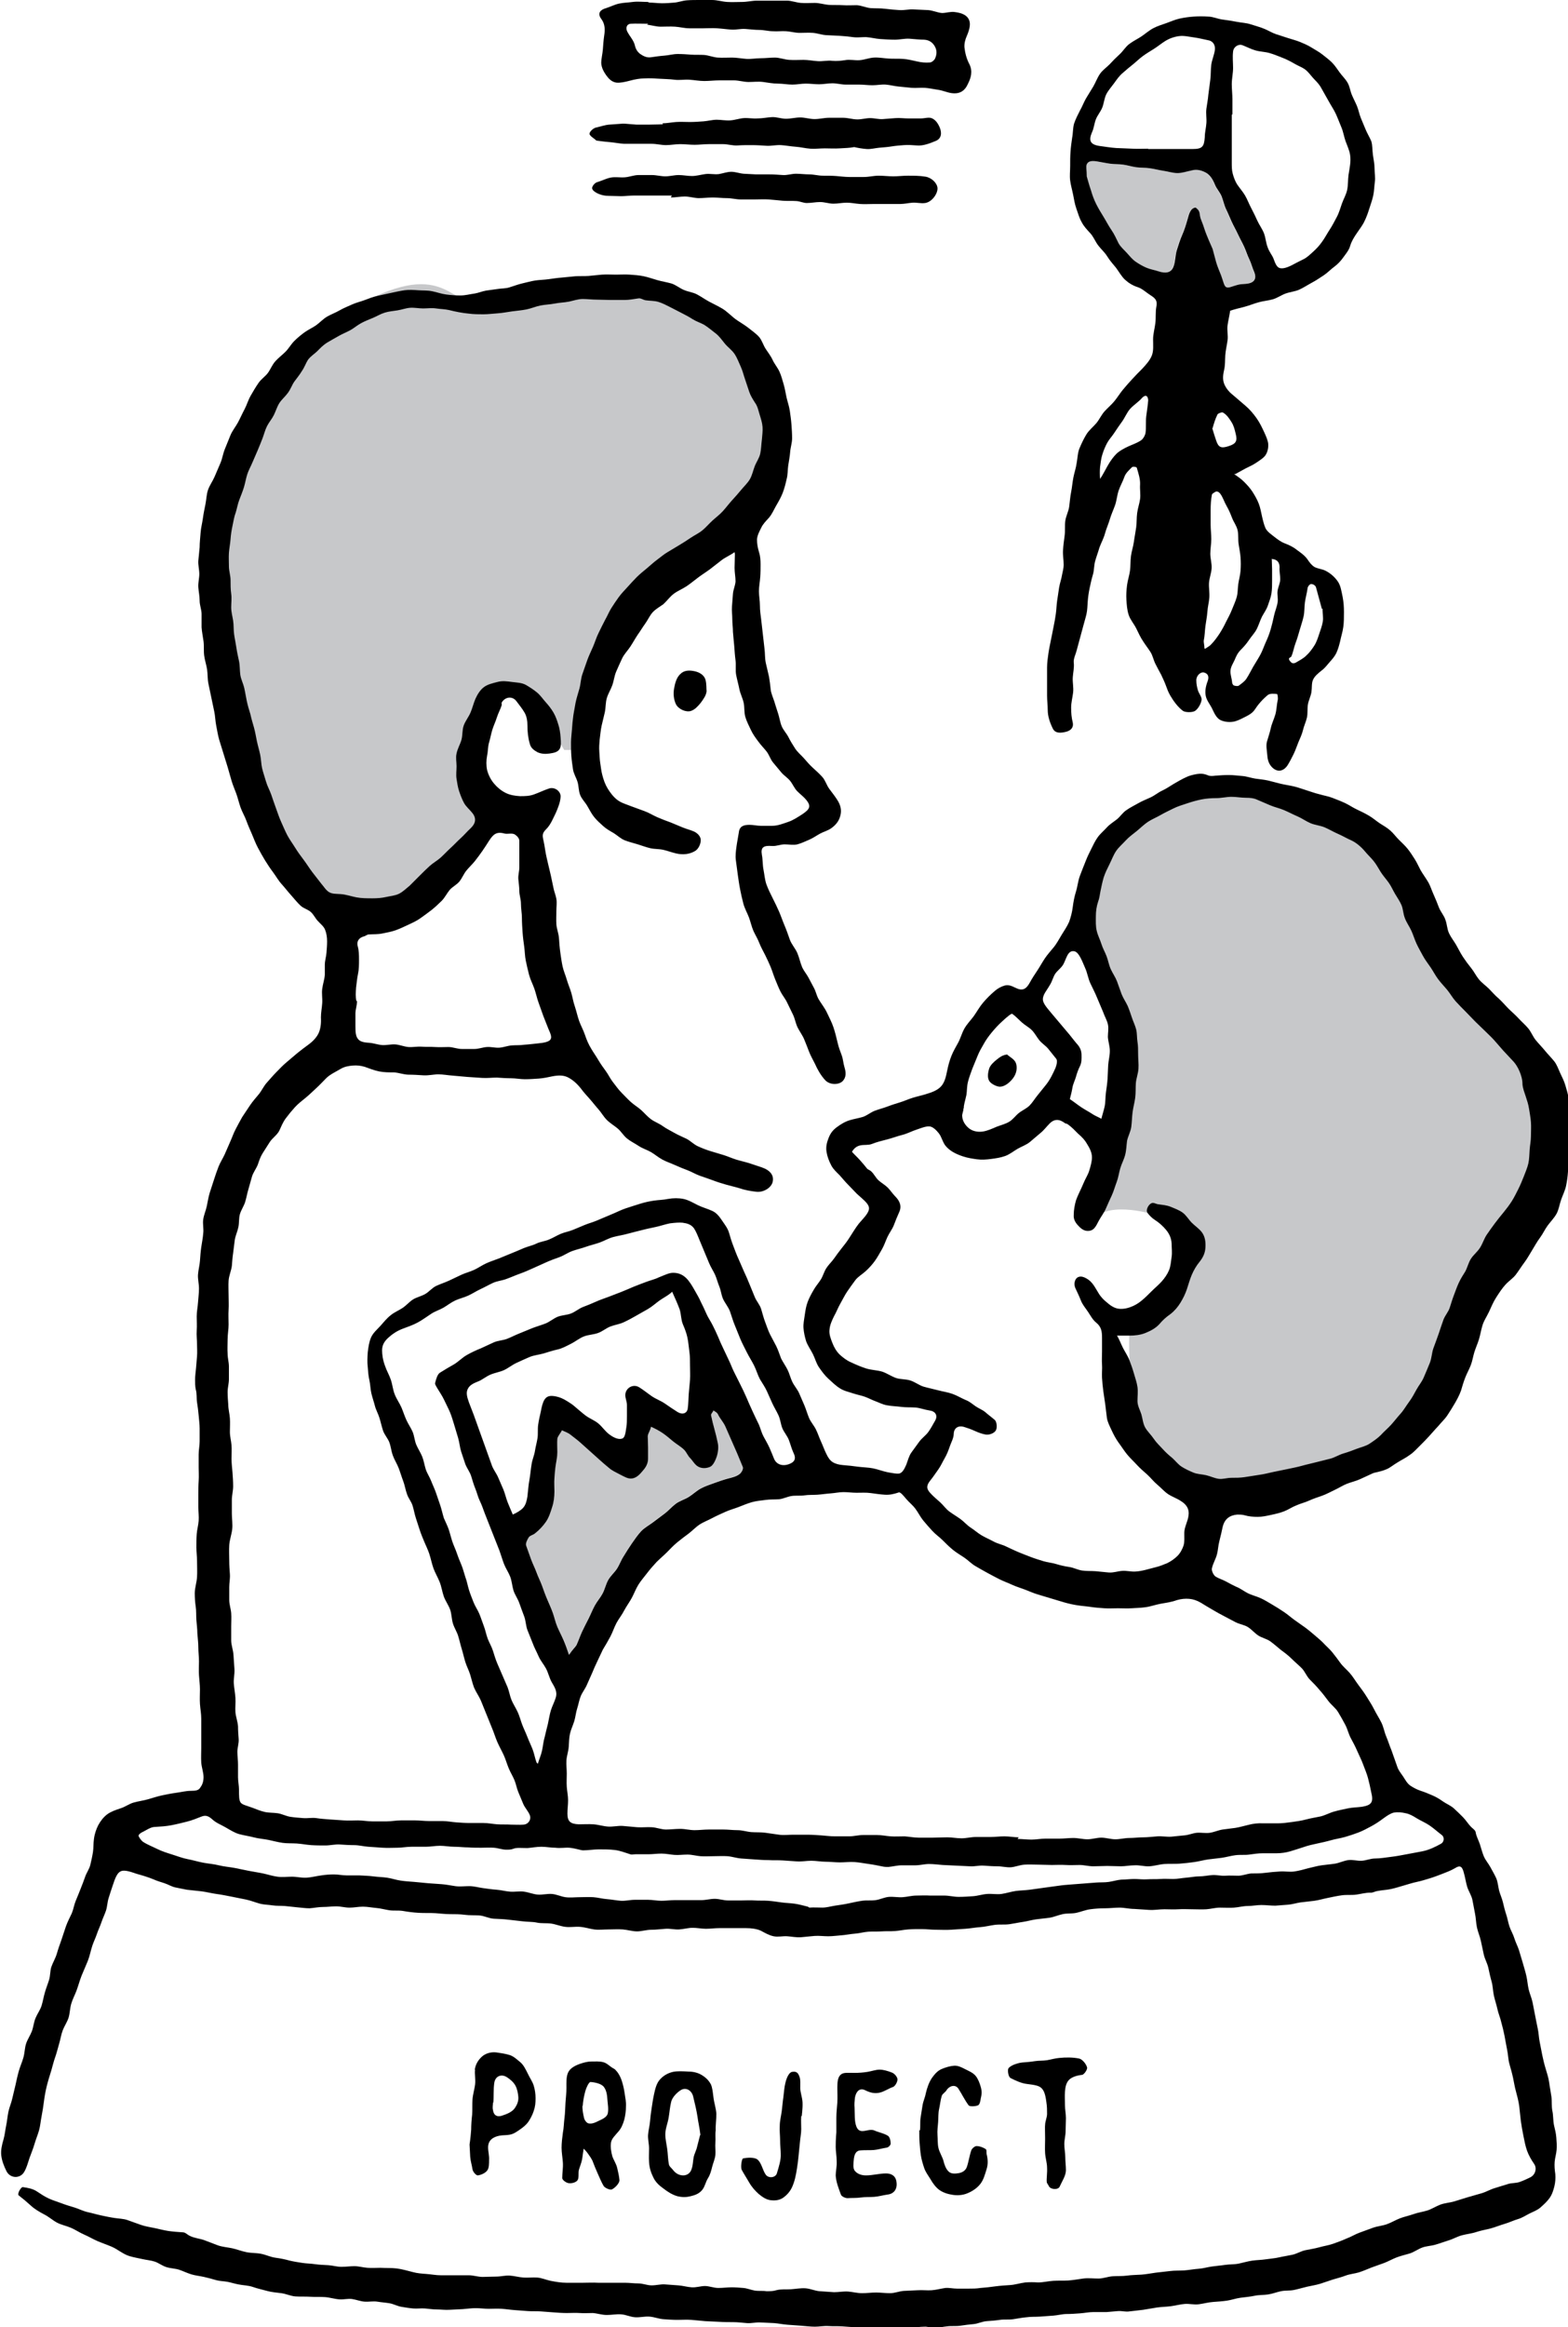 <?xml version="1.0" encoding="UTF-8"?><svg xmlns="http://www.w3.org/2000/svg" viewBox="0 0 48.22 71.52"><g id="a"/><g id="b"><g id="c"><g><path d="M11.03,9.37c2.74-1.51,2.85,.17,3.91,0s4.38-1.52,5.97-.42,3.09,2.03,3,3.81-.88,3.57-3.79,5.34c-2.91,1.78-2.01,4.95-2.01,4.95h-.76s-.91-1.63-1.61-1.75-1.34,1.7-1.1,2.52,.84,2.04-.51,2.75-2.97,3.37-4.75,.8c-1.78-2.57-2.8-8.17-2.54-10.13s1.39-6.34,4.19-7.88Z" style="fill:#c7c8ca"/><path d="M36.87,24.28c4.97-.73,6.59,3.08,7.4,4.5s3.32,3.49,3.44,4.7,.41,3.77-.93,4.94c-1.34,1.17-1.93,2.86-2.19,3.73s-2.35,3.6-4.51,3.81-4.43,.15-4.95-1.59-.39-3.56-.39-3.56c0,0,1.53-.54,1.77-1.7s-.95-1.76-.95-1.76c0,0-1.43-.47-1.92,.12,0,0,.66-1.81,1.11-3.6s-1.13-4.1-1.16-5.31-.53-3.71,3.29-4.28Z" style="fill:#c7c8ca"/><path d="M17.5,50.85c.12-.18,.19-.23,.23-.3,.06-.13,.11-.28,.17-.41s.13-.26,.2-.4,.12-.27,.19-.4,.17-.24,.24-.37,.1-.28,.17-.41,.19-.23,.27-.35,.13-.27,.21-.39c.08-.13,.16-.26,.25-.39s.18-.26,.28-.37,.25-.19,.37-.28c.12-.09,.24-.18,.36-.27s.22-.21,.34-.3,.27-.13,.4-.21,.24-.19,.37-.26,.28-.12,.42-.17,.28-.1,.43-.14c.12-.03,.25-.06,.35-.14,.06-.05,.12-.16,.09-.22-.06-.14-.11-.27-.17-.41s-.12-.27-.18-.41-.12-.27-.18-.41-.17-.25-.23-.38c-.03-.06-.08-.08-.14-.12-.02,.06-.09,.11-.07,.16,.03,.14,.06,.27,.1,.41s.07,.27,.1,.41c.03,.12,.02,.27-.02,.41-.05,.16-.13,.32-.23,.35-.13,.05-.26,.04-.36-.02s-.16-.18-.24-.26c-.07-.07-.11-.18-.18-.25-.1-.1-.23-.17-.34-.26s-.21-.18-.33-.26-.22-.13-.35-.19c-.02,.12-.09,.19-.1,.29,0,.12,.01,.23,.01,.35s0,.23,0,.34c0,.15-.07,.27-.16,.37-.09,.11-.19,.22-.33,.24-.13,.02-.25-.06-.39-.13-.11-.06-.23-.11-.33-.2-.1-.08-.2-.17-.29-.25s-.19-.17-.29-.26-.19-.17-.29-.26-.2-.16-.3-.24c-.07-.06-.18-.1-.27-.14-.04,.09-.13,.18-.14,.26-.01,.13,0,.27,0,.41s-.03,.27-.05,.4-.03,.27-.04,.4,0,.27,0,.41c0,.17-.02,.33-.07,.48-.05,.16-.1,.32-.19,.45s-.2,.25-.34,.36c-.06,.05-.15,.06-.19,.12-.05,.08-.1,.18-.08,.25,.05,.14,.1,.28,.15,.42s.12,.27,.17,.41,.12,.27,.17,.41,.1,.28,.16,.42,.12,.27,.17,.41,.08,.29,.14,.43,.13,.27,.19,.41,.11,.28,.16,.43Z" style="fill:#c7c8ca"/><path d="M33.41,5.42c.03,.1,.07,.26,.13,.43,.04,.14,.09,.28,.16,.42,.07,.14,.15,.27,.23,.4s.15,.27,.24,.4,.15,.27,.22,.41c.07,.12,.17,.2,.25,.29,.09,.1,.17,.2,.27,.27s.22,.14,.34,.19,.25,.07,.37,.11c.21,.07,.39,.05,.46-.15,.06-.16,.05-.34,.1-.5s.1-.32,.17-.48c.05-.11,.11-.29,.16-.47,.05-.19,.1-.35,.25-.36,.18,.14,.08,.18,.18,.41,.06,.14,.1,.3,.16,.44,.08,.2,.16,.37,.18,.42,.04,.14,.07,.27,.11,.41s.1,.27,.15,.4c.07,.19,.09,.32,.15,.36,.07,.05,.18-.02,.38-.07,.12-.03,.27-.01,.39-.06,.14-.06,.16-.18,.1-.33-.06-.13-.09-.27-.15-.39s-.1-.26-.16-.39-.13-.25-.19-.38-.13-.25-.19-.38-.11-.26-.17-.38-.09-.27-.14-.4-.16-.24-.21-.37c-.07-.17-.15-.29-.27-.36-.13-.07-.28-.12-.45-.07-.15,.03-.29,.08-.43,.08s-.29-.05-.43-.07-.28-.06-.43-.08c-.13-.02-.27-.01-.41-.03s-.26-.06-.4-.08-.27-.01-.41-.03-.27-.05-.4-.07c-.14-.02-.26-.02-.31,.09-.03,.07,0,.19,0,.35Z" style="fill:#c7c8ca"/><g><path d="M22.59,16.97c-.12,.09-.27,.15-.39,.24s-.24,.19-.36,.28-.25,.17-.37,.26-.24,.19-.36,.27-.27,.14-.39,.23-.21,.22-.32,.32c-.11,.08-.24,.15-.33,.25s-.15,.24-.23,.35-.15,.23-.23,.34c-.08,.12-.15,.25-.23,.37s-.19,.23-.25,.36-.12,.26-.18,.4-.07,.28-.12,.42-.13,.26-.17,.4-.03,.29-.06,.43-.07,.28-.1,.42-.04,.29-.06,.43c-.01,.12-.02,.23-.01,.36s.01,.24,.03,.36,.03,.24,.06,.35c.04,.16,.09,.3,.17,.43s.18,.26,.3,.35c.12,.09,.27,.13,.42,.19,.14,.05,.27,.1,.41,.15s.26,.13,.4,.19,.27,.11,.41,.16c.12,.05,.24,.1,.36,.15s.25,.08,.36,.13c.12,.06,.2,.16,.2,.26s-.05,.24-.15,.32c-.18,.12-.4,.14-.61,.09-.13-.03-.26-.08-.39-.11s-.27-.02-.4-.05-.26-.08-.39-.12-.26-.07-.39-.12c-.13-.05-.23-.15-.34-.22-.12-.07-.23-.13-.33-.22s-.2-.18-.28-.28-.14-.22-.21-.34-.17-.21-.22-.34-.04-.27-.08-.4c-.04-.13-.12-.25-.14-.39s-.04-.27-.05-.41-.01-.28-.01-.41,.02-.27,.03-.41,.02-.27,.04-.41,.05-.27,.07-.4c.03-.15,.08-.29,.12-.44s.04-.3,.09-.44,.1-.29,.15-.43,.12-.28,.18-.42,.1-.28,.17-.42,.13-.27,.2-.4c.07-.12,.12-.25,.19-.36s.15-.23,.23-.34,.18-.21,.27-.31,.18-.2,.28-.3,.2-.18,.31-.27,.2-.18,.31-.26,.21-.17,.33-.24,.23-.14,.35-.21c.12-.07,.24-.15,.36-.23s.25-.14,.36-.23,.2-.2,.31-.3,.22-.18,.32-.29,.18-.22,.28-.33,.19-.21,.28-.32c.09-.11,.2-.21,.27-.33s.1-.27,.15-.4,.14-.25,.17-.39,.03-.28,.05-.43c.01-.13,.03-.26,.02-.39s-.05-.25-.09-.38-.06-.25-.14-.36c-.07-.11-.14-.22-.18-.34s-.08-.24-.12-.36c-.05-.14-.08-.28-.14-.41s-.11-.27-.19-.39-.21-.21-.3-.32-.17-.23-.29-.32-.22-.18-.35-.26c-.11-.06-.24-.1-.35-.17s-.22-.13-.34-.19-.23-.12-.35-.18-.23-.12-.36-.16-.26-.03-.39-.05c-.08-.01-.15-.07-.22-.06-.14,.02-.29,.05-.43,.05s-.29,0-.43,0-.29-.01-.43-.01-.29-.02-.43-.02-.28,.05-.42,.08c-.15,.03-.29,.03-.44,.06s-.29,.03-.44,.06-.28,.09-.43,.12-.29,.04-.44,.06-.29,.05-.44,.06-.3,.03-.44,.03-.3,0-.45-.02c-.21-.02-.41-.06-.61-.11-.13-.03-.27-.03-.4-.05s-.27,0-.4,0-.27-.03-.4-.02-.26,.06-.39,.08-.26,.03-.39,.07-.24,.11-.36,.16-.25,.1-.36,.16c-.13,.07-.23,.16-.34,.22-.13,.07-.26,.12-.36,.18-.14,.08-.25,.14-.35,.2-.14,.09-.22,.18-.3,.26-.09,.09-.2,.15-.29,.27-.06,.09-.1,.22-.19,.35-.06,.1-.14,.2-.23,.32-.07,.1-.11,.23-.2,.35-.08,.11-.19,.2-.26,.31s-.11,.25-.17,.37-.15,.22-.21,.34-.09,.25-.14,.38-.1,.25-.15,.37c-.05,.12-.11,.25-.16,.37s-.12,.24-.16,.37-.06,.26-.1,.39-.09,.25-.14,.38-.07,.26-.11,.39c-.05,.13-.07,.27-.1,.41s-.05,.27-.06,.41-.04,.28-.05,.42,0,.28,0,.42,.05,.28,.05,.42c0,.14,0,.28,.02,.42s0,.28,0,.42,.04,.28,.06,.41,.01,.28,.03,.42,.05,.27,.07,.41,.05,.27,.08,.41,.02,.28,.04,.42,.09,.27,.12,.4,.05,.27,.08,.41,.07,.27,.11,.4c.03,.14,.07,.27,.11,.41s.06,.28,.09,.42,.07,.27,.1,.41,.03,.29,.06,.42,.08,.27,.12,.41,.11,.26,.16,.4c.05,.15,.1,.29,.15,.43s.1,.29,.16,.42,.12,.28,.19,.41,.16,.25,.24,.38,.17,.25,.26,.37,.17,.25,.26,.37,.19,.24,.28,.36c.08,.09,.14,.2,.24,.26s.22,.05,.35,.06c.17,.01,.33,.07,.49,.1s.33,.03,.5,.03c.14,0,.28-.01,.41-.04s.28-.04,.4-.1,.22-.16,.33-.25c.1-.1,.2-.2,.3-.3s.2-.2,.31-.3,.24-.17,.34-.26,.2-.2,.31-.3,.2-.2,.31-.3,.2-.21,.3-.3c.16-.15,.19-.31,.05-.48-.08-.1-.19-.19-.25-.3s-.11-.24-.15-.36-.06-.25-.08-.38,0-.26,0-.39-.03-.26,0-.39c.03-.15,.11-.28,.15-.42s.02-.3,.07-.44,.15-.26,.21-.4,.09-.28,.15-.42c.06-.13,.14-.27,.26-.36s.27-.12,.42-.16,.29-.02,.44,0,.3,.02,.43,.09c.12,.07,.23,.14,.34,.23s.18,.2,.27,.3,.17,.2,.24,.32,.11,.24,.15,.37c.04,.12,.06,.26,.07,.4,.01,.14,.02,.27-.03,.35-.06,.1-.18,.12-.31,.14-.14,.02-.26,.01-.37-.04-.11-.06-.21-.13-.24-.27-.05-.17-.07-.36-.07-.54,0-.15-.02-.29-.09-.41s-.16-.23-.25-.35c-.12-.16-.34-.14-.45,.04-.01,.02,0,.05,0,.08-.04,.13-.11,.25-.15,.38s-.1,.25-.14,.38-.06,.26-.1,.39-.03,.27-.06,.4c-.03,.16-.03,.31,0,.45,.04,.15,.11,.29,.21,.41s.22,.22,.36,.29,.29,.09,.44,.1c.15,0,.3,0,.45-.06,.14-.05,.28-.12,.43-.17,.17-.07,.38,.07,.37,.25-.01,.17-.08,.34-.15,.5-.08,.16-.15,.34-.27,.47-.11,.11-.15,.17-.12,.31,.03,.13,.05,.25,.07,.38s.05,.25,.08,.38,.06,.25,.09,.38,.05,.25,.08,.38c.02,.11,.07,.22,.09,.34s0,.24,0,.35c0,.14-.01,.29,0,.43s.07,.28,.08,.43,.02,.29,.04,.43,.04,.29,.07,.43,.09,.27,.13,.41,.1,.27,.14,.41,.06,.28,.11,.42c.05,.15,.08,.3,.13,.44s.13,.28,.18,.43,.11,.29,.19,.42c.07,.12,.15,.23,.22,.35s.15,.23,.23,.34,.14,.24,.22,.34,.16,.22,.26,.32,.19,.2,.29,.29,.22,.16,.32,.25,.19,.2,.3,.28c.11,.08,.25,.13,.36,.21s.24,.14,.36,.21,.25,.12,.37,.18,.22,.17,.35,.23,.26,.11,.39,.15,.26,.08,.4,.12c.13,.04,.26,.1,.39,.14s.27,.07,.4,.11,.26,.09,.39,.13c.26,.09,.38,.25,.33,.45-.04,.17-.27,.32-.49,.3-.18-.02-.36-.05-.53-.11-.13-.04-.27-.07-.41-.11s-.27-.08-.4-.13-.26-.09-.4-.14-.25-.12-.38-.17-.26-.1-.39-.16-.26-.1-.39-.17-.23-.16-.35-.23c-.12-.07-.26-.11-.38-.19s-.25-.14-.36-.23-.18-.22-.29-.31-.23-.16-.33-.26-.17-.23-.26-.33-.18-.22-.27-.32-.19-.21-.27-.32c-.13-.16-.25-.26-.38-.33s-.28-.08-.49-.04c-.14,.03-.28,.06-.42,.07s-.29,.02-.43,.02-.28-.03-.43-.03-.28-.01-.43-.02c-.15,0-.3,.02-.45,.01s-.3-.02-.45-.03-.3-.03-.45-.04-.3-.04-.45-.04-.3,.04-.46,.03-.3-.02-.45-.02-.3-.06-.45-.07c-.15,0-.31,0-.46-.03s-.3-.09-.44-.14c-.13-.04-.25-.05-.37-.04s-.25,.03-.37,.1c-.15,.09-.33,.17-.45,.29-.1,.1-.2,.21-.31,.31s-.21,.2-.32,.29-.23,.18-.33,.29-.19,.22-.28,.34-.14,.25-.2,.38c-.07,.14-.22,.23-.3,.36-.07,.11-.14,.22-.21,.33s-.11,.23-.15,.35c-.05,.13-.14,.24-.18,.37s-.07,.26-.11,.39-.06,.26-.1,.39-.12,.24-.16,.37-.02,.27-.05,.41-.09,.26-.11,.39-.03,.27-.05,.4-.03,.27-.04,.4c-.02,.15-.09,.3-.1,.45s0,.3,0,.45,.01,.3,0,.45,0,.3,0,.45-.03,.3-.03,.45-.01,.3,0,.45c0,.13,.04,.26,.04,.39s0,.26,0,.39-.04,.26-.04,.39,.01,.26,.02,.39c0,.14,.04,.28,.05,.42s0,.28,0,.42,.04,.28,.05,.41,0,.28,0,.42,.02,.28,.03,.42,.02,.28,.02,.42-.04,.28-.04,.42,0,.28,0,.42c0,.16,.03,.33,.01,.49s-.08,.32-.09,.48,0,.33,0,.49c0,.13,.01,.27,.02,.4s-.02,.27-.02,.4,0,.27,0,.4,.05,.27,.06,.4,0,.27,0,.4c0,.15,0,.3,0,.44s.06,.29,.07,.44,.02,.29,.03,.44-.03,.3-.02,.44,.04,.29,.05,.44-.01,.3,0,.44,.07,.29,.08,.44c0,.13,.01,.26,.02,.39s-.04,.26-.04,.39,.02,.26,.02,.39,0,.26,0,.39,.03,.26,.03,.39c0,.2,0,.32,.05,.39s.17,.09,.36,.16c.13,.05,.25,.1,.38,.13s.27,.02,.4,.04,.26,.09,.39,.11,.27,.03,.4,.04,.27-.02,.4,0,.27,.03,.4,.04c.15,.01,.29,.02,.44,.03s.29,0,.44,0,.29,.03,.44,.03,.29,0,.44,0,.29-.03,.44-.03,.29,0,.44,0c.14,0,.28,.02,.42,.02s.28,0,.42,0,.28,.03,.42,.04,.28,.02,.42,.02,.28,0,.42,0,.28,.03,.42,.04,.28,0,.42,.01c.13,0,.26,.01,.39,0,.15-.01,.25-.16,.19-.3-.05-.12-.15-.22-.2-.34s-.1-.24-.15-.36-.07-.25-.12-.37-.12-.23-.17-.35c-.06-.14-.1-.29-.16-.42s-.14-.27-.2-.41-.1-.28-.16-.42-.11-.28-.17-.42-.11-.28-.17-.42-.15-.26-.21-.4c-.05-.13-.08-.27-.12-.4s-.11-.26-.15-.39-.07-.27-.11-.4-.07-.27-.11-.4-.12-.25-.16-.38-.04-.28-.08-.41c-.05-.15-.15-.28-.2-.42s-.07-.3-.13-.45-.14-.28-.19-.42-.08-.3-.13-.45c-.04-.12-.1-.24-.15-.36s-.1-.24-.14-.36-.08-.25-.12-.37-.06-.25-.1-.38-.13-.23-.17-.35c-.05-.13-.07-.28-.12-.41s-.09-.27-.14-.4-.13-.25-.18-.39-.06-.28-.11-.41c-.05-.12-.15-.23-.19-.35s-.07-.26-.11-.39-.11-.25-.14-.37-.08-.26-.11-.39-.03-.27-.06-.4-.04-.26-.05-.4c-.02-.16-.01-.31,0-.46,.02-.16,.04-.31,.1-.45s.18-.24,.29-.36c.1-.11,.19-.23,.32-.33,.11-.09,.24-.14,.36-.22s.21-.19,.32-.26,.26-.1,.38-.17,.21-.19,.34-.25,.26-.1,.39-.16,.25-.12,.38-.18,.26-.09,.39-.15,.24-.14,.37-.2,.26-.1,.39-.15,.26-.11,.39-.16,.26-.11,.38-.16,.27-.08,.39-.14,.27-.07,.4-.13c.12-.05,.23-.12,.35-.17s.25-.07,.37-.12,.24-.1,.36-.15,.24-.08,.36-.13c.15-.06,.3-.13,.45-.19s.3-.14,.45-.19,.31-.1,.47-.15c.13-.04,.27-.07,.41-.09s.28-.02,.42-.05c.17-.03,.33-.03,.48,0s.3,.12,.44,.19,.3,.11,.45,.18c.13,.06,.22,.18,.3,.3s.17,.23,.21,.37c.04,.14,.08,.27,.13,.4s.1,.27,.16,.4,.11,.26,.17,.39,.12,.26,.17,.39,.11,.26,.16,.39,.16,.24,.2,.38c.04,.13,.07,.26,.12,.39s.09,.26,.15,.38,.13,.24,.19,.36,.1,.25,.15,.38c.06,.12,.14,.23,.2,.35s.09,.26,.15,.38,.16,.23,.21,.35,.11,.25,.16,.37,.09,.26,.14,.38,.15,.23,.21,.35,.1,.25,.16,.38,.1,.25,.16,.37c.06,.13,.12,.21,.2,.26s.19,.08,.32,.09c.15,.01,.31,.03,.46,.05s.31,.02,.46,.05,.3,.09,.45,.12c.17,.03,.28,.05,.35,.04,.09-.02,.15-.11,.22-.27,.05-.13,.08-.27,.16-.38s.16-.22,.24-.33,.2-.19,.28-.3,.14-.23,.21-.35c.09-.16,0-.29-.18-.31-.14-.02-.29-.08-.43-.09s-.29,0-.44-.02-.29-.02-.44-.05c-.12-.02-.23-.08-.34-.12s-.22-.1-.33-.14-.23-.06-.35-.1c-.15-.05-.3-.08-.42-.16-.13-.08-.24-.19-.35-.29s-.2-.22-.29-.35-.12-.27-.19-.41-.16-.26-.21-.4c-.04-.13-.07-.27-.08-.4s.02-.27,.04-.41,.04-.27,.09-.4,.11-.24,.18-.36c.06-.11,.15-.21,.22-.32s.1-.24,.17-.35,.17-.2,.24-.3,.15-.21,.23-.31,.16-.2,.23-.31c.1-.15,.19-.31,.3-.45,.11-.13,.2-.22,.25-.3,.09-.14,.09-.22-.02-.35-.06-.07-.16-.15-.29-.27-.09-.09-.18-.19-.27-.28s-.17-.19-.26-.29c-.09-.09-.19-.18-.25-.29-.08-.15-.13-.29-.15-.42-.03-.16,.01-.3,.06-.43s.12-.24,.26-.34c.11-.08,.23-.16,.39-.21,.13-.04,.27-.06,.4-.1s.24-.14,.37-.19,.26-.08,.39-.13,.26-.09,.39-.13,.26-.1,.39-.14,.27-.07,.4-.11c.2-.06,.36-.12,.47-.24s.15-.29,.19-.49c.03-.15,.07-.3,.13-.45s.14-.28,.21-.41,.11-.29,.19-.43,.19-.25,.28-.37c.1-.14,.18-.29,.29-.42s.23-.25,.36-.36c.09-.08,.2-.14,.31-.17s.21,.01,.33,.07c.2,.1,.32,.06,.44-.16,.07-.13,.15-.25,.23-.37s.15-.25,.23-.37,.18-.23,.27-.34c.1-.12,.17-.26,.25-.39s.17-.26,.23-.4c.05-.14,.09-.29,.11-.45,.02-.16,.05-.32,.1-.48s.06-.32,.12-.48,.12-.31,.18-.46c.05-.13,.11-.25,.17-.37s.12-.25,.2-.36,.19-.2,.28-.3,.21-.17,.31-.25,.18-.21,.29-.28c.11-.08,.24-.14,.36-.21s.25-.12,.38-.18,.23-.15,.36-.21,.24-.14,.36-.21,.24-.14,.37-.2c.1-.05,.22-.08,.34-.1s.22-.01,.34,.04c.07,.03,.15,.02,.23,.01,.14-.01,.27-.02,.41-.02s.27,.02,.41,.03,.27,.06,.4,.08,.27,.03,.4,.06,.26,.07,.39,.1,.27,.05,.4,.08,.26,.08,.39,.12,.26,.09,.39,.12c.13,.04,.27,.06,.4,.11s.26,.1,.39,.16,.24,.14,.37,.2,.25,.12,.37,.19,.22,.16,.34,.24c.11,.07,.22,.13,.32,.22s.17,.19,.26,.28,.19,.18,.27,.28,.15,.21,.22,.32,.12,.23,.18,.34c.07,.12,.16,.24,.23,.36s.11,.26,.17,.39,.11,.26,.16,.39,.16,.25,.2,.38c.05,.13,.05,.28,.11,.41s.15,.24,.22,.36,.13,.25,.21,.37,.16,.23,.25,.34,.15,.24,.24,.35,.21,.19,.31,.29,.19,.21,.3,.3c.11,.1,.2,.21,.3,.31s.21,.19,.31,.3,.21,.2,.3,.31,.14,.25,.23,.36,.19,.21,.28,.32,.19,.21,.28,.32c.09,.11,.13,.24,.19,.37s.12,.24,.16,.38,.08,.26,.1,.4c.01,.15,.01,.3,.02,.45s.03,.3,.04,.45-.04,.3-.04,.45,.02,.3,0,.45-.03,.3-.04,.45c-.01,.15-.03,.3-.06,.44s-.1,.28-.15,.42-.07,.3-.14,.43-.18,.24-.27,.36c-.09,.12-.15,.26-.24,.38s-.16,.25-.24,.38-.15,.26-.24,.38-.17,.25-.26,.37-.22,.2-.32,.31c-.11,.12-.2,.26-.29,.4s-.15,.29-.22,.44-.17,.29-.21,.45c-.04,.14-.06,.27-.1,.4s-.1,.26-.14,.39-.06,.27-.11,.4-.12,.25-.17,.38-.09,.26-.13,.4c-.05,.14-.12,.27-.19,.39s-.15,.25-.23,.37-.19,.22-.28,.33c-.02,.02-.13,.14-.28,.31-.09,.1-.19,.2-.29,.3s-.2,.21-.31,.28c-.12,.09-.25,.15-.36,.22-.14,.08-.25,.18-.36,.22-.19,.08-.34,.09-.41,.12-.13,.06-.26,.12-.39,.18s-.27,.09-.4,.14-.25,.13-.38,.19-.25,.13-.39,.18-.27,.09-.4,.15-.27,.09-.4,.15c-.13,.05-.24,.13-.37,.18s-.26,.08-.4,.11-.27,.06-.41,.06-.27-.01-.41-.05c-.07-.02-.15-.02-.22-.02-.23,.02-.39,.13-.45,.38-.03,.14-.06,.28-.1,.43s-.04,.29-.08,.43-.12,.27-.15,.41c-.02,.07,.05,.22,.12,.26,.1,.06,.21,.09,.32,.15s.2,.11,.31,.16c.13,.05,.24,.14,.36,.2s.26,.09,.39,.15,.24,.13,.36,.2,.23,.14,.35,.22,.22,.17,.33,.25,.23,.16,.34,.24c.09,.07,.18,.14,.27,.22s.18,.15,.26,.23c.09,.1,.2,.19,.29,.3s.17,.22,.25,.33,.19,.2,.28,.3c.1,.11,.18,.25,.27,.37s.18,.24,.26,.37,.16,.25,.23,.39,.15,.26,.22,.4,.09,.29,.15,.43,.1,.28,.16,.42c.06,.17,.12,.34,.18,.51,.04,.12,.12,.21,.18,.3s.12,.21,.22,.28c.09,.06,.2,.12,.32,.16,.13,.04,.24,.09,.36,.14s.23,.12,.33,.19,.23,.12,.33,.21,.19,.18,.28,.27,.16,.21,.25,.3c.05,.05,.13,.1,.14,.16,.02,.13,.09,.25,.13,.37s.07,.25,.12,.37,.14,.22,.2,.33,.13,.23,.18,.34,.06,.25,.09,.38c.03,.12,.09,.24,.12,.37s.06,.25,.1,.37,.06,.25,.1,.37,.11,.23,.15,.36,.1,.24,.14,.36c.04,.13,.08,.26,.12,.4s.08,.27,.11,.4,.04,.28,.07,.41,.09,.26,.12,.4,.05,.27,.08,.41,.05,.27,.08,.4,.03,.27,.06,.41,.05,.27,.08,.41,.06,.27,.1,.4c.04,.14,.09,.28,.11,.43s.05,.29,.07,.44,0,.3,.03,.44,.02,.3,.05,.44c.03,.13,.06,.24,.07,.37s.02,.25,.01,.38-.05,.25-.06,.37,0,.25,.02,.38c.01,.13,0,.26-.03,.38s-.07,.25-.15,.36-.17,.19-.27,.28-.22,.13-.34,.19-.22,.13-.35,.17c-.14,.04-.28,.11-.42,.15s-.28,.1-.43,.14-.29,.06-.44,.11-.29,.06-.44,.1-.28,.12-.42,.16c-.13,.04-.26,.09-.4,.13s-.28,.04-.41,.09-.25,.14-.38,.18-.27,.07-.4,.12-.25,.12-.38,.17-.26,.09-.39,.14-.26,.11-.39,.15-.28,.05-.41,.1c-.13,.05-.26,.08-.39,.12s-.26,.09-.39,.13-.27,.06-.4,.09-.26,.07-.4,.1-.27,.01-.41,.04-.26,.08-.4,.1-.27,.01-.41,.04c-.14,.03-.28,.04-.43,.06s-.28,.07-.42,.09-.29,.03-.43,.04-.28,.05-.43,.07-.29-.02-.43-.01-.28,.05-.43,.07-.29,.02-.43,.04-.28,.05-.42,.07-.28,.03-.43,.05c-.11,.02-.23-.02-.35-.01s-.23,.02-.35,.03c-.14,0-.28,0-.41,0s-.27,.03-.41,.04-.28,.02-.41,.02-.27,.04-.41,.05-.27,.02-.41,.03-.28,0-.41,.02c-.14,.01-.27,.04-.41,.06s-.28,0-.41,.02-.27,.03-.41,.04-.27,.08-.4,.09-.27,.03-.41,.05-.28,0-.41,.02c-.12,.01-.23,.04-.35,.05s-.23-.05-.35-.04c-.14,0-.28,.03-.42,.03s-.28-.01-.42-.01-.28,.04-.42,.04-.28-.05-.42-.05-.28,.02-.42,.01-.28-.02-.42-.03-.28,0-.42-.01-.28,.02-.42,.02-.28-.02-.42-.03-.28-.02-.42-.03-.28-.04-.41-.05-.28-.01-.42-.02-.28,.03-.42,.02-.28-.03-.42-.03c-.14,0-.29,0-.43-.01s-.29-.01-.43-.02-.29-.03-.43-.04-.29,0-.43,0-.29-.01-.43-.02-.28-.07-.43-.08-.29,.03-.44,.02-.28-.08-.43-.09-.29,.02-.44,.02-.29-.05-.43-.06c-.13,0-.27,.01-.4,0s-.27,0-.4,0-.27-.01-.4-.02-.26-.02-.4-.03-.27,0-.4-.01-.26-.02-.4-.03-.26-.03-.4-.04c-.13-.01-.27,0-.4,0s-.27-.02-.4-.02-.27,.02-.4,.03-.27,.01-.4,.02-.27-.01-.4-.01c-.12,0-.24-.02-.36-.03s-.24,.01-.36,0-.24-.03-.36-.05c-.13-.02-.25-.09-.37-.11s-.26-.03-.38-.05-.26,.01-.39,0-.25-.06-.38-.08-.26,.02-.39,.01c-.15-.01-.3-.06-.45-.07s-.3,0-.45-.01-.3,0-.45-.01-.29-.08-.44-.1-.3-.03-.44-.07-.29-.07-.43-.12c-.14-.05-.3-.05-.45-.08-.11-.02-.23-.06-.34-.08s-.23-.02-.34-.05c-.13-.04-.25-.07-.38-.1s-.26-.04-.39-.08-.25-.1-.37-.14-.26-.04-.39-.08-.24-.13-.36-.17-.26-.05-.39-.08-.26-.05-.39-.09c-.2-.06-.36-.21-.55-.29-.14-.06-.29-.11-.43-.17s-.27-.14-.41-.2-.27-.15-.41-.21-.3-.09-.43-.16-.25-.18-.39-.25c-.15-.08-.29-.16-.41-.27s-.25-.22-.38-.32c-.02-.02,0-.09,.02-.13,.02-.04,.07-.12,.11-.12,.15,.02,.31,.05,.43,.13,.12,.08,.24,.16,.37,.22s.27,.1,.4,.15,.27,.09,.4,.13,.26,.11,.4,.14,.27,.07,.41,.1,.28,.06,.42,.08c.13,.02,.26,.02,.38,.06,.14,.05,.28,.1,.42,.15s.29,.07,.43,.1,.29,.07,.43,.09,.29,.03,.44,.04c.07,0,.14,.08,.21,.11,.14,.07,.3,.08,.44,.13s.28,.11,.42,.16,.3,.06,.44,.09,.29,.09,.44,.12,.3,.02,.45,.05,.29,.1,.44,.12,.3,.05,.44,.09c.13,.03,.26,.05,.39,.07s.27,.02,.4,.04,.26,.02,.4,.03,.26,.05,.4,.05,.27-.02,.4-.02,.26,.04,.4,.05,.27,0,.4,0c.17,.01,.34,0,.5,.02s.33,.07,.49,.11c.14,.04,.29,.05,.43,.06s.29,.04,.44,.04,.29,0,.44,0c.14,0,.28,0,.42,0s.28,.05,.42,.05,.28-.01,.42-.01,.28-.04,.42-.03,.28,.05,.42,.06,.28-.01,.42,0,.27,.07,.41,.1c.16,.03,.32,.06,.49,.06s.33,0,.49,0,.33-.01,.49,0c.14,0,.27,0,.41,0s.27,0,.41,0,.27,.02,.41,.02,.27,.06,.41,.06,.28-.04,.41-.03,.27,.02,.41,.03,.27,.05,.41,.06,.28-.04,.41-.04,.27,.06,.41,.06,.28-.02,.41-.02c.12,0,.24,.01,.36,.02s.23,.06,.35,.08,.24,0,.36,.02c.1,0,.21,0,.3-.03,.15-.04,.3-.02,.45-.03s.3-.04,.45-.03,.29,.08,.44,.09,.3,.02,.44,.03c.14,0,.29-.03,.43-.02s.28,.05,.43,.05,.28-.02,.43-.02,.28,.02,.43,.02,.28-.06,.42-.07,.28-.01,.43-.02,.29,.01,.43,0,.28-.05,.42-.07c.12-.01,.24,.02,.36,.02s.24,0,.36,0,.24,0,.36-.02c.15-.01,.31-.03,.46-.05s.31-.03,.46-.04,.3-.06,.46-.08c.13-.01,.26-.01,.39,0,.16,0,.31-.04,.47-.05s.31,0,.46-.01,.31-.04,.46-.06,.31,0,.47,0c.15,0,.29-.06,.44-.07s.3,0,.44-.02,.29-.02,.44-.03,.29-.04,.44-.06,.29-.03,.44-.05,.3-.01,.44-.02,.29-.04,.44-.05c.14-.01,.27-.05,.41-.07s.28-.03,.41-.05,.28-.01,.42-.04,.27-.07,.41-.09,.28-.02,.41-.04,.28-.03,.41-.06,.27-.05,.41-.08,.26-.11,.4-.14c.14-.03,.29-.05,.43-.09s.29-.06,.43-.11,.28-.1,.41-.16c.14-.05,.26-.13,.4-.18s.27-.1,.41-.15,.29-.06,.43-.11,.27-.13,.4-.18,.28-.08,.42-.13,.29-.07,.42-.11,.27-.13,.4-.18,.29-.06,.43-.1,.28-.09,.42-.13,.28-.08,.42-.12,.27-.12,.41-.16,.28-.09,.42-.13c.11-.03,.24-.02,.35-.06s.22-.09,.32-.14c.16-.08,.21-.28,.12-.41-.09-.13-.17-.27-.22-.41s-.08-.3-.11-.45-.06-.31-.08-.46-.03-.31-.05-.46-.06-.3-.1-.45c-.04-.14-.06-.28-.09-.42s-.07-.28-.11-.42-.04-.29-.07-.43-.05-.28-.08-.43-.06-.28-.1-.42c-.03-.14-.09-.27-.12-.41s-.08-.28-.11-.42-.03-.29-.07-.43-.07-.28-.1-.42-.11-.27-.14-.41-.06-.28-.09-.42-.09-.27-.12-.41-.03-.29-.06-.43-.05-.28-.08-.42-.12-.27-.16-.4-.06-.28-.1-.42c-.05-.2-.11-.26-.28-.15-.12,.07-.25,.12-.38,.17s-.26,.1-.39,.14-.26,.08-.4,.11-.26,.07-.4,.11-.26,.08-.4,.11-.27,.03-.41,.06c-.08,.01-.15,.06-.22,.05-.15,0-.29,.04-.43,.06s-.29,0-.44,.02-.28,.05-.43,.08-.28,.07-.42,.09-.29,.03-.43,.05c-.13,.02-.25,.06-.38,.07s-.26,.02-.39,.03c-.14,0-.29-.02-.43-.02s-.28,.03-.42,.03-.28,.04-.42,.05-.28,0-.43,0-.28,.04-.42,.05-.28,0-.43,0-.28-.01-.43,0-.28,0-.43,0c-.16,0-.31,.03-.47,.02s-.31-.02-.46-.03c-.15,0-.3-.04-.45-.04s-.3,.02-.45,.02-.3,.01-.45,.03-.29,.08-.43,.11c-.14,.03-.28,.01-.42,.04s-.27,.09-.4,.11-.28,.03-.42,.05-.27,.06-.41,.08-.27,.05-.41,.07c-.15,.02-.3,0-.45,.02s-.3,.06-.45,.07-.3,.04-.45,.05-.3,.02-.45,.03-.3,0-.45,0-.3-.02-.45-.02c-.14,0-.27,0-.41,.01s-.27,.04-.41,.05-.27,0-.41,.01-.27,0-.41,.01-.27,.05-.41,.06-.27,.04-.41,.05-.27,.03-.41,.03c-.14,0-.28-.02-.42-.01s-.28,.03-.42,.04-.28-.02-.42-.03-.28,.03-.42,0-.26-.1-.39-.17c-.13-.06-.3-.08-.46-.08-.14,0-.28,0-.41,0s-.28,0-.41,0-.28,.02-.41,.02-.28-.03-.41-.03-.27,.04-.41,.05-.28-.03-.42-.02c-.15,.01-.29,.03-.44,.03s-.3,.05-.44,.05-.3-.05-.44-.06-.3,0-.44,0-.3,.02-.44,0-.29-.07-.44-.08-.3,.02-.45,0-.29-.08-.43-.1-.3,0-.44-.03-.29-.02-.44-.04-.29-.03-.44-.05c-.15-.02-.3-.02-.45-.03s-.29-.09-.44-.1-.3,0-.45-.02-.3-.02-.45-.02-.3-.02-.45-.03c-.17-.01-.34,0-.51-.01s-.33-.03-.5-.06c-.14-.02-.28,0-.41-.02s-.27-.06-.4-.07-.27-.04-.41-.04-.27,.03-.41,.03-.27-.04-.41-.04-.27,.02-.41,.02-.27,.03-.41,.04c-.13,0-.25-.02-.38-.03s-.25-.03-.38-.04-.25,0-.38-.02-.26-.02-.38-.05c-.15-.04-.29-.1-.44-.13s-.3-.06-.45-.09-.3-.06-.45-.08-.3-.06-.45-.08-.31-.03-.46-.05c-.12-.02-.24-.05-.35-.07s-.22-.09-.34-.13-.23-.07-.34-.12c-.17-.07-.34-.12-.52-.17-.28-.1-.41-.12-.5-.07s-.15,.17-.24,.45c-.04,.12-.08,.24-.12,.37s-.04,.26-.08,.38-.1,.24-.14,.36-.1,.24-.14,.36-.1,.24-.14,.36c-.05,.15-.08,.32-.14,.47s-.13,.3-.19,.45-.1,.31-.16,.47c-.05,.13-.12,.26-.16,.4s-.04,.29-.08,.42-.13,.26-.18,.39-.07,.28-.11,.41-.07,.27-.12,.41-.08,.27-.12,.41c-.05,.16-.1,.32-.14,.48s-.07,.33-.09,.49c-.02,.15-.04,.29-.07,.44s-.04,.3-.08,.44-.1,.28-.14,.42-.1,.28-.15,.42c-.05,.15-.09,.31-.17,.44-.13,.21-.43,.19-.54-.03-.08-.16-.14-.32-.16-.48s.02-.33,.07-.5c.04-.14,.05-.28,.08-.42s.04-.29,.07-.43,.09-.27,.12-.41,.07-.28,.1-.42,.06-.28,.1-.42,.1-.27,.14-.41,.04-.29,.08-.42,.13-.26,.18-.39,.06-.29,.12-.42c.05-.12,.14-.24,.18-.37s.06-.26,.1-.4,.09-.26,.13-.39,.03-.28,.07-.4c.05-.14,.13-.27,.17-.41s.09-.28,.14-.42,.09-.28,.14-.42,.12-.27,.18-.4c.05-.12,.07-.26,.12-.38s.1-.24,.15-.37,.1-.25,.14-.37,.13-.24,.16-.37,.06-.26,.08-.39,.01-.27,.03-.4c.02-.16,.07-.3,.13-.42,.07-.13,.16-.25,.28-.34,.11-.08,.25-.13,.4-.18,.14-.04,.27-.14,.41-.18s.3-.06,.44-.1,.29-.09,.43-.12,.29-.06,.44-.08,.3-.06,.45-.06c.17,0,.24-.02,.29-.1,.05-.07,.1-.16,.1-.32,0-.15-.06-.3-.07-.45s0-.3,0-.45,0-.3,0-.45,0-.3,0-.45-.03-.3-.04-.45,0-.3,0-.45c0-.14-.02-.28-.03-.43s0-.28,0-.43-.02-.28-.02-.43-.02-.28-.03-.43c0-.14-.02-.27-.03-.41s0-.28-.02-.41-.03-.28-.03-.41c0-.17,.06-.33,.07-.5s0-.33,0-.5c0-.14-.02-.27-.02-.41s0-.27,.01-.41,.05-.27,.06-.41-.01-.27-.01-.41,0-.27,0-.41,0-.27,.01-.41,0-.27,0-.41c0-.13,0-.27,0-.4s.03-.27,.03-.4,0-.27,0-.4-.02-.27-.03-.4-.03-.27-.05-.4,0-.27-.04-.4c-.02-.1-.02-.2-.02-.3,0-.12,.02-.24,.03-.36s.02-.24,.03-.36,0-.24,0-.36c0-.14-.02-.28-.01-.43s0-.28,0-.43,.03-.28,.04-.43,.03-.28,.03-.43-.04-.29-.03-.43,.05-.28,.06-.42,.02-.28,.04-.42,.05-.28,.06-.42c.02-.14-.02-.29,0-.43s.08-.27,.11-.41,.05-.28,.09-.41,.09-.27,.13-.4,.09-.27,.14-.4,.13-.25,.19-.38,.11-.26,.17-.39,.1-.26,.17-.39,.13-.25,.2-.37c.08-.12,.16-.24,.24-.36s.18-.23,.27-.34,.15-.25,.25-.36,.19-.22,.29-.32,.2-.21,.31-.3,.22-.19,.33-.28,.23-.18,.34-.26c.15-.11,.26-.23,.32-.36s.08-.3,.07-.48c0-.15,.03-.29,.04-.44s-.02-.29,0-.44,.07-.29,.08-.43c0-.1,0-.21,0-.31,0-.12,.04-.24,.05-.36s.02-.24,.02-.36c0-.13-.02-.25-.06-.35-.04-.11-.14-.18-.22-.27-.08-.08-.13-.2-.22-.28s-.22-.11-.31-.19c-.11-.1-.2-.22-.3-.33s-.19-.23-.29-.34-.17-.24-.26-.36-.17-.24-.25-.37-.15-.26-.22-.39-.12-.27-.18-.41-.12-.27-.17-.41-.13-.27-.18-.41c-.05-.14-.08-.28-.13-.42s-.11-.27-.15-.41-.08-.28-.12-.42-.09-.28-.13-.42-.09-.28-.13-.42-.06-.28-.09-.43-.03-.29-.06-.43-.06-.28-.09-.43-.06-.28-.09-.43-.02-.29-.04-.43-.07-.28-.09-.43,0-.29-.02-.44-.05-.29-.06-.43c0-.14,0-.28,0-.41s-.06-.27-.06-.41-.03-.27-.04-.41,.03-.28,.03-.41-.04-.28-.03-.41,.03-.27,.04-.41c0-.15,.02-.3,.03-.45s.05-.29,.07-.44,.05-.29,.08-.44,.03-.3,.08-.44,.14-.26,.2-.4c.06-.14,.12-.28,.18-.42s.08-.3,.14-.44,.11-.28,.17-.42,.16-.26,.23-.39,.13-.27,.2-.4,.11-.28,.19-.42,.15-.26,.24-.39c.08-.12,.21-.2,.29-.31s.13-.25,.23-.36,.21-.19,.31-.29,.17-.23,.27-.33,.21-.19,.32-.27,.25-.14,.36-.22,.21-.19,.33-.26,.26-.12,.38-.19,.25-.12,.38-.18,.27-.09,.4-.14,.26-.1,.4-.13,.27-.06,.41-.09,.27-.06,.41-.08c.14-.02,.28-.01,.42,0s.29,0,.43,.03c.15,.03,.28,.08,.43,.1s.29,.03,.44,.03,.29-.04,.44-.06c.12-.02,.23-.07,.35-.09s.24-.03,.36-.05,.24-.01,.36-.05c.13-.04,.26-.09,.39-.12s.27-.07,.4-.09,.27-.02,.41-.04,.27-.04,.41-.05,.27-.03,.41-.04,.27,0,.41-.01,.27-.03,.41-.04c.15-.01,.29,0,.43,0s.29-.01,.43,0,.29,.02,.43,.05,.28,.08,.42,.12,.28,.06,.42,.1,.25,.14,.39,.2,.28,.07,.41,.14,.24,.15,.37,.22,.26,.13,.38,.2c.18,.1,.32,.27,.49,.38,.12,.08,.24,.15,.34,.23s.23,.17,.32,.27,.13,.25,.2,.36,.16,.22,.22,.35,.15,.23,.21,.36,.09,.26,.13,.39c.04,.13,.06,.28,.09,.41s.08,.27,.1,.41,.04,.28,.05,.42,.02,.28,.02,.42-.05,.28-.06,.42-.04,.28-.06,.42-.01,.28-.05,.42c-.03,.14-.07,.29-.12,.42s-.13,.27-.2,.39-.13,.27-.23,.38c-.09,.1-.18,.19-.23,.3-.06,.12-.12,.23-.13,.36,0,.12,.02,.25,.06,.38,.04,.12,.05,.25,.05,.38s0,.26-.01,.39c-.01,.15-.04,.29-.04,.44s.03,.29,.03,.44,.02,.29,.04,.44,.03,.29,.05,.44,.03,.29,.05,.44,.01,.3,.04,.44,.07,.29,.1,.43c.02,.13,.04,.26,.05,.38s.07,.25,.11,.37c.04,.13,.08,.26,.12,.38s.06,.27,.11,.39,.15,.22,.21,.34,.13,.23,.2,.34,.18,.2,.27,.3,.17,.2,.27,.29c.1,.09,.21,.19,.3,.29s.13,.25,.21,.36,.17,.22,.24,.33c.12,.18,.14,.33,.11,.47s-.1,.28-.28,.41c-.11,.08-.24,.11-.35,.17s-.22,.14-.34,.19-.24,.11-.36,.14-.26,0-.39,0-.25,.06-.39,.05c-.26-.02-.35,.04-.31,.27,.03,.15,.02,.31,.05,.46s.04,.31,.09,.45,.12,.28,.19,.42c.07,.14,.14,.28,.2,.42s.11,.29,.17,.43,.11,.29,.16,.43,.17,.27,.23,.41,.09,.3,.15,.44c.05,.11,.13,.2,.19,.31s.11,.21,.17,.32,.08,.23,.14,.34c.08,.14,.19,.27,.26,.42s.15,.3,.2,.45,.09,.31,.13,.48c.03,.13,.07,.24,.12,.37s.05,.25,.09,.38c.05,.16,.06,.32-.07,.44-.13,.11-.39,.1-.52-.04-.14-.15-.24-.33-.32-.51-.06-.12-.13-.24-.18-.37s-.1-.26-.15-.38-.14-.24-.2-.36-.08-.26-.14-.39-.12-.24-.18-.37-.15-.23-.21-.35-.11-.25-.16-.37-.09-.26-.14-.38-.11-.25-.17-.37-.13-.24-.18-.37-.12-.24-.18-.37c-.06-.14-.09-.29-.14-.42s-.13-.27-.17-.42-.07-.29-.1-.44-.05-.3-.07-.44-.04-.3-.06-.45c-.02-.14,0-.28,.02-.43s.05-.28,.07-.42c.02-.2,.15-.24,.33-.24,.12,0,.23,.03,.35,.03s.23,0,.35,0c.17,0,.34-.07,.49-.12s.3-.15,.44-.24c.22-.15,.27-.24,.12-.43-.08-.1-.19-.18-.28-.27s-.14-.22-.22-.32c-.08-.1-.2-.17-.28-.27s-.17-.2-.25-.3-.12-.24-.2-.34-.17-.19-.25-.3c-.09-.12-.17-.23-.23-.36s-.13-.26-.17-.4-.02-.29-.05-.43-.1-.27-.13-.41c-.03-.15-.07-.29-.1-.44s0-.3-.02-.45-.03-.3-.04-.44-.03-.29-.04-.44c0-.13-.02-.26-.02-.39s-.02-.26-.01-.39,.02-.26,.03-.39,.07-.25,.08-.38c0-.13-.03-.27-.03-.42,0-.13,.01-.27,.01-.42Zm11.75,24.06c.08,.13,.13,.27,.19,.39s.15,.25,.2,.38,.1,.27,.14,.41,.09,.28,.11,.42,0,.29,0,.43c0,.15,.08,.28,.12,.41,.04,.14,.05,.29,.12,.41s.18,.22,.26,.34,.18,.21,.28,.32c.09,.1,.19,.19,.29,.27,.1,.09,.18,.2,.29,.27s.24,.13,.36,.18,.26,.05,.39,.08,.25,.09,.38,.11,.26-.03,.4-.03,.26,0,.4-.02c.15-.02,.3-.05,.45-.07s.3-.06,.44-.09,.3-.06,.44-.09,.3-.06,.44-.1,.29-.07,.44-.11,.29-.07,.44-.11c.14-.04,.26-.12,.4-.16s.27-.09,.4-.14,.28-.08,.4-.16,.24-.16,.34-.26c.1-.11,.22-.21,.32-.32s.19-.23,.29-.34,.17-.24,.26-.36,.16-.25,.23-.38,.17-.24,.23-.39c.06-.14,.12-.28,.18-.43s.06-.31,.11-.45,.11-.29,.16-.44,.1-.3,.15-.44c.05-.13,.15-.24,.19-.36s.08-.26,.13-.39,.09-.25,.15-.38,.13-.24,.2-.35c.07-.13,.1-.28,.18-.4s.2-.21,.28-.34,.12-.27,.2-.39,.17-.24,.25-.35,.18-.23,.27-.34c.09-.11,.18-.23,.25-.34s.14-.25,.2-.37,.12-.26,.17-.39,.11-.27,.14-.4,.03-.28,.04-.42,.04-.28,.04-.42,.01-.28,0-.43-.04-.28-.06-.42c-.02-.13-.06-.25-.1-.37s-.09-.25-.1-.37c0-.15-.04-.28-.09-.4s-.12-.24-.23-.35c-.09-.1-.19-.2-.28-.3s-.18-.21-.27-.31-.19-.19-.29-.29-.2-.19-.29-.28c-.1-.1-.2-.21-.3-.31s-.2-.2-.3-.31-.17-.24-.26-.35-.19-.21-.28-.33-.15-.24-.23-.36-.17-.23-.24-.36-.14-.25-.2-.38-.1-.27-.16-.4-.15-.25-.2-.39c-.05-.13-.05-.27-.1-.39s-.13-.23-.2-.35-.12-.24-.2-.35-.17-.21-.24-.32-.13-.23-.22-.34-.18-.19-.27-.3c-.11-.13-.26-.26-.41-.33-.14-.06-.27-.14-.41-.2s-.27-.14-.41-.2-.3-.07-.44-.13-.26-.15-.4-.21-.27-.13-.41-.19-.29-.09-.43-.15-.28-.12-.42-.18c-.09-.04-.2-.05-.31-.05-.16,0-.31-.03-.46-.03s-.31,.04-.46,.04-.31,.01-.46,.04-.29,.07-.44,.12-.29,.09-.43,.16c-.14,.07-.27,.13-.39,.2s-.27,.13-.39,.21-.23,.19-.34,.28-.24,.18-.34,.29-.22,.21-.3,.33-.13,.26-.2,.4-.13,.26-.18,.41c-.04,.14-.07,.28-.1,.43-.02,.1-.03,.21-.07,.31-.05,.15-.07,.3-.07,.45s-.01,.31,.03,.46c.03,.13,.1,.26,.14,.39s.11,.25,.16,.38,.07,.27,.13,.4,.14,.24,.19,.37,.09,.26,.14,.39,.13,.24,.19,.37c.05,.12,.09,.24,.13,.36s.1,.24,.13,.36,.02,.26,.04,.38,.02,.25,.02,.38c0,.15,.02,.3,.01,.45s-.07,.3-.08,.44,0,.3-.02,.45-.06,.29-.08,.44-.02,.3-.04,.45-.1,.29-.13,.43c-.02,.14-.02,.29-.06,.44s-.11,.27-.15,.41-.06,.29-.11,.42-.09,.28-.15,.41-.12,.26-.18,.4-.15,.25-.22,.38c-.09,.17-.15,.33-.37,.31-.11-.01-.2-.09-.28-.18s-.13-.19-.12-.31c0-.15,.03-.31,.07-.45,.06-.17,.15-.33,.22-.5,.06-.15,.14-.27,.18-.39,.05-.16,.09-.3,.09-.43,0-.15-.07-.28-.15-.41-.06-.11-.15-.21-.28-.32-.09-.09-.19-.2-.32-.29-.02-.02-.06-.01-.08-.03-.17-.13-.33-.14-.48,.02-.09,.09-.17,.2-.27,.28-.11,.09-.22,.19-.33,.28s-.26,.14-.38,.21-.24,.17-.38,.22-.28,.07-.43,.09-.29,.03-.44,.01c-.14-.02-.28-.04-.43-.09-.21-.07-.39-.16-.52-.31-.1-.11-.13-.29-.22-.4-.07-.09-.18-.2-.28-.21-.12-.01-.26,.05-.38,.09-.16,.05-.3,.13-.46,.17s-.31,.1-.47,.14-.32,.08-.47,.14c-.1,.04-.23,.02-.34,.04s-.2,.08-.27,.2c.08,.09,.16,.16,.24,.25s.15,.17,.22,.26c.03,.04,.09,.05,.13,.09,.09,.08,.14,.2,.23,.28s.2,.14,.28,.22,.15,.19,.23,.27c.14,.14,.21,.3,.12,.49-.06,.13-.11,.26-.16,.39s-.14,.24-.2,.37-.1,.26-.17,.38-.14,.25-.22,.36-.18,.22-.28,.31c-.11,.1-.24,.17-.32,.28s-.17,.23-.25,.35-.14,.25-.21,.37-.12,.26-.19,.38c-.07,.14-.13,.28-.14,.41-.02,.15,.04,.29,.09,.42s.12,.25,.22,.35c.1,.09,.21,.18,.35,.24,.15,.07,.31,.14,.47,.19s.34,.05,.5,.1c.14,.05,.27,.14,.41,.19s.3,.03,.45,.08,.27,.15,.41,.19,.29,.07,.44,.11,.3,.06,.44,.11,.27,.13,.41,.19c.11,.04,.2,.12,.3,.19s.22,.11,.31,.19,.19,.15,.28,.23c.07,.06,.08,.26,.03,.33-.05,.08-.2,.14-.31,.12-.11-.02-.22-.06-.33-.11s-.22-.09-.32-.12c-.18-.06-.32,.02-.33,.2,0,.14-.08,.27-.12,.39s-.09,.25-.16,.37-.12,.24-.2,.35-.15,.22-.24,.33c-.11,.14-.14,.24,0,.39,.09,.1,.2,.19,.3,.28s.18,.21,.29,.29,.23,.15,.34,.23,.2,.19,.31,.26,.22,.17,.34,.24,.24,.12,.37,.19,.26,.09,.38,.15c.13,.06,.25,.12,.37,.17s.25,.1,.38,.15,.26,.09,.39,.13,.27,.05,.4,.09,.26,.07,.4,.09,.26,.09,.4,.11,.27,.01,.41,.02,.27,.03,.41,.04,.27-.04,.41-.05,.27,.03,.41,.02c.2-.01,.41-.08,.61-.13,.13-.03,.25-.08,.37-.13,.12-.06,.23-.14,.31-.22s.15-.2,.19-.33c.03-.11,.02-.23,.02-.38,0-.18,.11-.35,.13-.53,.03-.2-.06-.34-.24-.45-.12-.08-.27-.13-.39-.21s-.22-.2-.33-.29-.2-.21-.31-.31-.22-.19-.32-.3-.21-.21-.3-.32-.17-.24-.26-.36c-.08-.11-.15-.24-.21-.37s-.13-.26-.15-.39c-.02-.14-.03-.27-.05-.41s-.04-.27-.06-.41-.03-.27-.04-.41,.01-.28,0-.41,0-.27,0-.41,0-.27,0-.41c0-.2-.02-.34-.18-.47-.11-.09-.17-.21-.25-.33s-.17-.22-.22-.35-.11-.25-.17-.38c-.06-.13-.02-.32,.12-.35,.1-.03,.25,.06,.33,.13,.11,.1,.18,.24,.26,.37,.07,.12,.17,.22,.26,.29,.1,.09,.22,.17,.34,.19s.26,0,.39-.05c.11-.04,.22-.1,.33-.19,.11-.09,.21-.19,.31-.29s.21-.19,.31-.3c.1-.11,.18-.23,.23-.35s.06-.27,.08-.41,0-.27,0-.41c-.01-.18-.08-.31-.17-.42s-.21-.22-.35-.31c-.08-.05-.16-.13-.22-.21-.07-.09,.04-.3,.16-.31,.05,0,.1,.03,.15,.04,.14,.02,.28,.03,.4,.08s.26,.1,.37,.18,.18,.21,.28,.31,.21,.17,.3,.28c.11,.14,.13,.31,.12,.48s-.07,.3-.18,.44c-.1,.12-.18,.26-.24,.4s-.1,.29-.15,.44c-.05,.15-.12,.29-.2,.42s-.18,.25-.31,.35c-.13,.09-.24,.19-.34,.31-.12,.13-.28,.21-.43,.27s-.32,.08-.5,.08c-.12,0-.25,0-.45,0Zm-3.05,15.49c.14,0,.29,.02,.43,.02s.29-.03,.43-.03,.29,0,.43,0,.29-.02,.43-.02,.29,.04,.43,.04,.29-.05,.43-.05,.29,.05,.43,.05,.29-.04,.43-.04,.29-.02,.43-.02,.28-.02,.43-.03,.29,.02,.43,.01c.13-.01,.26-.03,.4-.04s.26-.07,.39-.08,.27,.02,.4,0,.26-.08,.39-.1,.26-.03,.39-.05,.26-.06,.39-.09c.15-.04,.31-.06,.47-.05,.15,0,.29,0,.44,0s.29-.02,.44-.04,.29-.04,.44-.08,.29-.06,.43-.09,.28-.11,.42-.15,.29-.07,.43-.1,.3-.03,.44-.05c.3-.05,.35-.15,.28-.44-.03-.15-.06-.29-.1-.44s-.1-.28-.15-.42-.12-.27-.18-.41-.13-.27-.2-.4-.1-.28-.17-.41-.14-.26-.22-.39-.21-.22-.3-.34-.18-.24-.28-.35c-.09-.11-.19-.21-.29-.31s-.15-.25-.25-.35-.21-.19-.31-.29-.22-.19-.33-.27c-.11-.09-.21-.18-.32-.26s-.26-.11-.37-.18-.21-.19-.32-.26-.26-.09-.38-.15-.24-.13-.36-.19-.24-.13-.36-.2-.24-.14-.35-.21c-.12-.07-.24-.11-.36-.12s-.24,0-.38,.04c-.16,.06-.32,.08-.49,.11s-.32,.09-.49,.11c-.14,.02-.28,.02-.41,.03s-.28,0-.42,0-.28,.01-.42,0-.28-.02-.41-.04-.28-.03-.41-.05-.27-.05-.41-.09-.27-.08-.4-.12-.27-.08-.4-.12c-.14-.04-.27-.1-.4-.15s-.27-.09-.4-.15-.27-.11-.39-.17-.25-.13-.38-.2-.25-.14-.37-.21-.22-.18-.34-.26-.24-.15-.35-.24-.21-.19-.31-.29-.22-.18-.32-.29-.19-.21-.28-.32c-.09-.11-.15-.24-.24-.36s-.2-.2-.29-.31c-.06-.07-.17-.21-.22-.19-.15,.05-.28,.08-.43,.07s-.29-.03-.43-.05-.29-.01-.44-.01c-.13,0-.27-.02-.4-.02s-.26,.03-.4,.04-.26,.03-.4,.04-.27,0-.4,.02-.27,0-.4,.02-.26,.09-.39,.1-.27,0-.4,.02c-.15,.02-.29,.03-.43,.07s-.28,.1-.41,.15-.28,.09-.41,.15-.27,.12-.4,.19-.27,.12-.39,.2-.22,.19-.34,.28-.23,.17-.35,.27-.21,.2-.31,.3-.21,.19-.32,.3c-.1,.11-.2,.22-.29,.34s-.19,.23-.27,.36-.13,.27-.2,.4-.16,.25-.23,.38c-.07,.14-.17,.26-.24,.39s-.12,.29-.19,.42-.15,.27-.23,.4c-.06,.12-.11,.24-.17,.36s-.11,.24-.16,.36-.11,.24-.16,.36-.14,.23-.19,.35-.07,.26-.11,.38-.05,.26-.09,.39-.1,.25-.13,.38c-.03,.13-.03,.27-.04,.41s-.06,.27-.07,.41,.01,.27,.01,.41-.01,.27,0,.41,.04,.27,.04,.41-.02,.27-.02,.41c0,.24,.09,.32,.35,.33,.15,0,.3-.01,.45,0s.3,.06,.45,.07,.3-.03,.45-.02,.3,.03,.45,.04,.3-.01,.45,0c.15,.01,.29,.07,.43,.07s.29-.02,.44-.02,.29,.04,.44,.04,.29-.02,.44-.02,.29,0,.44,0,.29,.02,.44,.02,.29,.05,.43,.06,.29,0,.43,.02c.14,.02,.28,.04,.42,.06s.29,0,.43,0,.28,0,.43,0,.28,.01,.43,.02,.28,.03,.43,.03,.28,0,.43,0,.28-.04,.43-.04,.28,0,.43,0,.28,.03,.42,.04,.28,0,.43,0c.14,.01,.29,.04,.43,.04s.29,0,.44,0,.29-.01,.44-.01,.29,.03,.44,.03,.29-.04,.44-.04,.29,0,.44,0,.29-.02,.44-.02,.29,.03,.44,.03Zm-6.4,2.11c.14-.01,.27,0,.4,0s.26-.04,.39-.06c.14-.02,.28-.04,.42-.07s.27-.06,.41-.08,.28,0,.42-.02,.27-.09,.41-.1,.28,.02,.42,.01,.28-.05,.42-.05,.28-.01,.42,0c.15,0,.29,0,.44,0s.29,.04,.44,.04,.29-.01,.44-.02,.29-.06,.44-.07,.3,.02,.44,0,.29-.07,.43-.09,.29-.02,.44-.04,.29-.04,.43-.06,.29-.04,.44-.06c.13-.02,.26-.03,.39-.04s.26-.02,.39-.03,.26-.02,.39-.03,.26,0,.39-.02,.26-.06,.38-.07c.13,0,.27-.02,.4-.02s.27,.02,.4,.01,.27,0,.4-.01,.27,0,.4,0,.27-.03,.4-.04,.27-.04,.4-.04,.27-.03,.4-.04,.27,.03,.4,.02,.27,0,.4,0,.27-.06,.4-.07c.15,0,.29,0,.44-.02s.29-.03,.44-.04,.3,.02,.44,0,.29-.06,.43-.1c.14-.03,.27-.07,.41-.09s.28-.03,.41-.05,.27-.09,.41-.11,.28,.03,.42,.02,.27-.07,.41-.07c.16,0,.32-.03,.49-.05s.32-.05,.48-.08,.32-.06,.48-.09c.2-.04,.39-.13,.57-.23,.1-.05,.12-.2,.03-.27-.12-.09-.24-.2-.37-.29s-.28-.15-.41-.23c-.11-.07-.22-.13-.33-.15-.12-.03-.25-.04-.37-.02-.11,.03-.21,.1-.32,.18-.12,.09-.24,.17-.37,.24s-.26,.14-.39,.19-.28,.1-.42,.14-.29,.06-.43,.1-.28,.07-.42,.1-.28,.06-.42,.11c-.13,.04-.27,.09-.41,.13s-.28,.06-.42,.06c-.14,0-.28,0-.42,0s-.28,.02-.42,.04-.28,0-.43,.02-.28,.06-.42,.08-.28,.03-.42,.05-.28,.06-.42,.08c-.15,.02-.31,.04-.46,.05s-.31,0-.46,.01-.31,.06-.46,.07-.31-.04-.46-.03c-.14,0-.28,.03-.42,.03s-.28-.01-.42-.01-.28,.01-.43,.01-.28-.04-.42-.04-.28,.01-.43,0-.28,0-.42,0-.28-.01-.42-.01-.28-.01-.43,0c-.14,.01-.28,.07-.41,.08s-.28-.03-.42-.03-.28-.01-.42-.02-.28,.03-.42,.02-.28-.01-.42-.02-.28-.01-.42-.02-.28-.03-.42-.03-.28,.04-.42,.04-.28,0-.42,0-.28,.04-.41,.05c-.05,0-.11,0-.16-.01-.15-.03-.29-.06-.44-.08s-.29-.05-.44-.06-.3,.01-.45,.01-.3-.02-.44-.02-.3-.03-.44-.03c-.15,0-.29,.03-.44,.02s-.29-.02-.44-.03-.29,0-.44-.01c-.14,0-.28-.01-.42-.02s-.28-.02-.42-.03-.28-.06-.42-.07-.28,0-.43,0c-.13,0-.27,.01-.4,0s-.26-.05-.4-.05-.27,.02-.4,.01-.26-.04-.4-.04-.27,.02-.4,.02-.27,0-.4,0c-.05,0-.11,.02-.16,0-.16-.05-.31-.11-.47-.13s-.33-.02-.49-.02-.33,.03-.49,.03c-.07,0-.22-.06-.42-.08-.13-.01-.28,.02-.43,0-.14,0-.29-.03-.43-.03-.15,0-.3,.03-.43,.04-.18,0-.33-.02-.43,.02-.07,.03-.15,.03-.22,.03-.13,0-.25-.05-.38-.06s-.26,0-.39,0-.26,0-.39-.01c-.15,0-.29-.02-.44-.02s-.29-.03-.44-.03-.29,.03-.44,.03-.29,0-.44,0-.29,.03-.44,.03-.29,.01-.44,0-.29-.02-.44-.03c-.15-.01-.29-.05-.44-.05s-.3-.01-.44-.02-.3,.03-.44,.03-.29,0-.44-.01-.29-.04-.44-.05-.3,0-.44-.02-.29-.06-.43-.09c-.15-.03-.31-.04-.46-.08s-.31-.06-.45-.1-.28-.13-.42-.21-.28-.13-.4-.24c-.11-.1-.2-.14-.33-.09-.15,.06-.3,.12-.46,.16s-.32,.08-.48,.11-.32,.04-.49,.05c-.1,0-.19,.05-.28,.1-.08,.05-.19,.08-.23,.16-.01,.03,.08,.16,.14,.2,.14,.09,.3,.15,.44,.22s.3,.12,.46,.17,.31,.11,.47,.14c.16,.03,.32,.08,.48,.11s.32,.04,.48,.08,.32,.05,.48,.08c.15,.03,.29,.06,.44,.09s.3,.05,.44,.08,.29,.08,.44,.1,.3,0,.45,0,.3,.04,.45,.03,.3-.05,.45-.07c.13-.02,.26-.03,.39-.03s.26,.03,.39,.03,.26,0,.39,0c.14,.01,.28,.01,.43,.03s.28,.02,.42,.04,.28,.07,.42,.09,.28,.03,.42,.04,.28,.03,.42,.04,.28,.02,.42,.03,.28,.04,.42,.06,.29,0,.43,0,.28,.04,.42,.06,.28,.04,.42,.05c.14,.01,.28,.05,.42,.06s.29-.02,.43,0,.28,.08,.42,.09,.29-.03,.43-.02,.28,.08,.42,.1,.29,0,.43,0,.29-.01,.43,0,.28,.05,.42,.06,.28,.04,.42,.05,.29-.03,.43-.03c.14,0,.27,0,.41,0s.27,.03,.41,.03,.27-.02,.41-.02,.27,0,.41,0,.27,0,.41,0,.27-.04,.41-.04,.27,.05,.41,.05,.27,0,.41,0,.27-.01,.41,0,.27,0,.41,.01,.27,.03,.41,.05,.27,.02,.41,.04,.27,.06,.4,.09Zm-8.35-4.42c.04-.14,.1-.27,.13-.41,.03-.14,.04-.28,.08-.41,.03-.14,.07-.28,.1-.41s.05-.28,.09-.41,.11-.26,.15-.39c.06-.2-.04-.33-.13-.49-.07-.13-.1-.28-.17-.41s-.17-.24-.23-.38-.13-.26-.18-.4c-.05-.13-.11-.27-.16-.4s-.05-.29-.1-.42-.1-.27-.15-.41-.14-.26-.18-.39-.05-.29-.1-.42-.14-.26-.19-.39-.09-.27-.14-.41c-.05-.13-.1-.25-.15-.38s-.1-.25-.15-.38-.1-.25-.15-.38-.09-.26-.15-.38-.09-.26-.14-.38-.09-.26-.13-.39-.13-.24-.18-.37c-.04-.13-.09-.26-.13-.39s-.05-.27-.09-.41-.08-.27-.12-.4-.08-.27-.13-.39-.12-.25-.18-.38-.14-.24-.21-.36c-.02-.04-.08-.12-.07-.16,.03-.12,.07-.27,.15-.32,.14-.09,.28-.17,.42-.25s.26-.21,.4-.29,.29-.15,.44-.21c.13-.06,.26-.12,.39-.18s.28-.06,.41-.11,.26-.12,.39-.17,.26-.11,.39-.16,.27-.09,.4-.14,.24-.15,.38-.21c.13-.05,.28-.05,.41-.1s.24-.15,.37-.2,.26-.1,.39-.16,.26-.1,.39-.15,.26-.1,.39-.15,.26-.11,.38-.16,.26-.1,.39-.15,.27-.08,.39-.14c.18-.07,.31-.14,.44-.14,.16,0,.29,.05,.41,.17,.09,.09,.17,.22,.26,.38,.06,.11,.13,.22,.18,.34,.06,.12,.12,.24,.17,.36s.13,.23,.19,.35,.12,.24,.17,.36,.1,.24,.16,.36,.11,.24,.17,.36,.1,.24,.16,.36,.12,.24,.18,.36c.07,.14,.14,.28,.2,.42s.12,.28,.19,.43,.13,.28,.2,.42c.05,.12,.08,.25,.14,.36s.13,.23,.18,.34,.1,.24,.15,.36c.09,.19,.31,.23,.52,.12,.15-.08,.13-.2,.07-.32-.06-.13-.09-.26-.14-.39s-.15-.24-.2-.36-.06-.27-.12-.4-.13-.24-.19-.37-.11-.25-.17-.38-.14-.24-.21-.36c-.07-.13-.11-.28-.18-.42s-.15-.26-.22-.4-.14-.27-.2-.41-.11-.28-.17-.42-.1-.29-.15-.43-.16-.26-.22-.4c-.05-.12-.06-.25-.11-.37s-.08-.25-.13-.36-.13-.23-.18-.35-.1-.24-.15-.36-.1-.24-.15-.36c-.06-.15-.11-.27-.17-.36-.09-.12-.21-.15-.35-.17-.1-.01-.23,0-.39,.02-.15,.03-.29,.08-.43,.11s-.29,.06-.44,.1-.29,.07-.43,.11-.29,.06-.44,.1-.28,.12-.42,.17c-.14,.05-.28,.08-.42,.13s-.28,.08-.42,.13-.26,.14-.4,.19-.28,.1-.41,.16-.27,.12-.4,.18-.27,.12-.41,.17-.27,.11-.41,.16c-.13,.05-.28,.06-.41,.12s-.25,.13-.38,.19-.25,.14-.38,.2-.27,.09-.4,.15-.24,.15-.36,.22-.26,.11-.38,.19c-.14,.09-.27,.19-.42,.27s-.3,.13-.46,.19c-.18,.07-.31,.16-.41,.25-.13,.11-.22,.23-.22,.41,0,.13,.02,.29,.09,.48,.05,.15,.13,.28,.18,.43s.06,.3,.12,.45,.15,.27,.21,.41c.05,.12,.09,.25,.15,.38s.14,.24,.19,.36,.06,.27,.11,.39,.13,.24,.18,.36,.07,.26,.11,.39,.12,.24,.17,.37,.11,.25,.15,.37,.09,.26,.13,.38,.07,.26,.11,.39c.05,.12,.11,.23,.15,.35s.07,.25,.11,.37,.1,.24,.14,.36,.09,.24,.14,.36,.08,.25,.12,.37c.05,.13,.07,.26,.11,.39s.09,.25,.14,.38,.13,.24,.18,.36,.09,.25,.14,.38,.07,.26,.12,.39,.12,.24,.16,.37,.08,.26,.13,.38,.11,.25,.16,.37,.11,.25,.16,.37c.05,.13,.07,.27,.12,.39s.13,.24,.19,.37,.09,.26,.14,.39,.11,.25,.16,.38,.11,.25,.16,.38,.07,.27,.12,.4Zm-5.56-23.45c0,.14-.05,.27-.05,.39,0,.14,0,.26,0,.39,0,.18,.01,.3,.07,.38,.06,.09,.17,.12,.35,.13,.14,.01,.27,.06,.4,.07s.28-.03,.41-.02,.27,.07,.4,.08,.27-.02,.41-.01,.27,0,.41,.01,.27,0,.41,0,.27,.06,.41,.06c.13,0,.26,0,.39,0s.25-.05,.38-.06,.26,.03,.39,.02,.25-.06,.38-.07,.26,0,.38-.02c.16-.01,.3-.03,.41-.04,.22-.02,.32-.05,.38-.1,.07-.07,.04-.16-.05-.36-.04-.1-.09-.23-.15-.38-.05-.14-.1-.28-.15-.42s-.08-.29-.13-.43-.12-.27-.16-.42-.07-.29-.1-.43-.03-.3-.05-.44-.04-.29-.05-.44-.02-.3-.02-.44-.03-.29-.03-.44c0-.13-.05-.26-.05-.39,0-.12-.02-.24-.03-.36s.03-.24,.03-.36,0-.24,0-.36c0-.15,0-.31,0-.46,0-.08-.08-.16-.15-.2-.09-.04-.21,0-.3-.02-.25-.07-.35,.02-.48,.22-.07,.11-.14,.22-.21,.32s-.15,.21-.23,.31-.18,.19-.26,.29-.13,.23-.21,.33-.21,.16-.3,.26c-.09,.11-.15,.24-.25,.34s-.21,.2-.31,.28-.23,.17-.34,.25-.24,.14-.37,.2-.25,.12-.39,.17-.27,.07-.41,.1-.27,.02-.42,.03c-.05,0-.1,.05-.15,.06-.15,.04-.23,.15-.19,.3,.04,.14,.04,.28,.04,.42s0,.29-.03,.43-.04,.28-.06,.42c-.01,.15-.02,.29,.01,.42Zm9.65,8.98c-.11,.09-.25,.16-.36,.24s-.22,.18-.34,.25-.25,.14-.37,.21-.25,.14-.38,.2-.28,.08-.41,.13-.24,.15-.38,.2-.28,.05-.42,.1c-.14,.05-.27,.16-.41,.23s-.28,.15-.43,.18c-.14,.03-.28,.08-.42,.12s-.29,.05-.43,.11-.27,.12-.4,.18-.25,.16-.38,.22-.28,.08-.42,.14-.25,.16-.38,.21c-.18,.07-.27,.13-.32,.24s-.02,.23,.04,.4c.05,.13,.1,.26,.15,.39s.09,.26,.14,.39,.09,.26,.14,.39,.09,.26,.14,.39,.09,.26,.14,.39c.05,.13,.14,.24,.19,.36s.11,.25,.16,.37,.08,.26,.13,.39,.11,.26,.16,.38c.13-.06,.25-.13,.32-.21,.08-.09,.11-.22,.13-.35,.02-.17,.03-.34,.06-.5s.04-.33,.07-.5c.02-.13,.08-.26,.1-.39s.06-.27,.08-.4,0-.27,.02-.41,.05-.27,.08-.4c.03-.16,.06-.29,.12-.38,.08-.12,.2-.12,.35-.09,.1,.02,.21,.06,.35,.15,.06,.04,.13,.08,.19,.13,.12,.1,.23,.2,.36,.3s.28,.15,.4,.25,.21,.24,.33,.33c.17,.13,.3,.16,.38,.14,.09-.01,.12-.11,.15-.34,.02-.11,.02-.23,.02-.35s0-.23,0-.35c0-.1-.05-.2-.05-.3,0-.22,.24-.36,.43-.24,.13,.08,.25,.18,.38,.27s.28,.14,.41,.23,.26,.18,.39,.26c.15,.09,.29,.04,.31-.11,.02-.14,.02-.29,.03-.44s.03-.29,.04-.44,0-.29,0-.44,0-.29-.02-.43-.03-.29-.06-.43-.08-.27-.14-.41c-.06-.14-.05-.31-.1-.46-.06-.16-.13-.32-.23-.54Zm-3.13,11.12c.12-.18,.19-.23,.23-.3,.06-.13,.11-.28,.17-.41s.13-.26,.2-.4,.12-.27,.19-.4,.17-.24,.24-.37,.1-.28,.17-.41,.19-.23,.27-.35,.13-.27,.21-.39c.08-.13,.16-.26,.25-.39s.18-.26,.28-.37,.25-.19,.37-.28c.12-.09,.24-.18,.36-.27s.22-.21,.34-.3,.27-.13,.4-.21,.24-.19,.37-.26,.28-.12,.42-.17,.28-.1,.43-.14c.12-.03,.25-.06,.35-.14,.06-.05,.12-.16,.09-.22-.06-.14-.11-.27-.17-.41s-.12-.27-.18-.41-.12-.27-.18-.41-.17-.25-.23-.38c-.03-.06-.08-.08-.14-.12-.02,.06-.09,.11-.07,.16,.03,.14,.06,.27,.1,.41s.07,.27,.1,.41c.03,.12,.02,.27-.02,.41-.05,.16-.13,.32-.23,.35-.13,.05-.26,.04-.36-.02s-.16-.18-.24-.26c-.07-.07-.11-.18-.18-.25-.1-.1-.23-.17-.34-.26s-.21-.18-.33-.26-.22-.13-.35-.19c-.02,.12-.09,.19-.1,.29,0,.12,.01,.23,.01,.35s0,.23,0,.34c0,.15-.07,.27-.16,.37-.09,.11-.19,.22-.33,.24-.13,.02-.25-.06-.39-.13-.11-.06-.23-.11-.33-.2-.1-.08-.2-.17-.29-.25s-.19-.17-.29-.26-.19-.17-.29-.26-.2-.16-.3-.24c-.07-.06-.18-.1-.27-.14-.04,.09-.13,.18-.14,.26-.01,.13,0,.27,0,.41s-.03,.27-.05,.4-.03,.27-.04,.4,0,.27,0,.41c0,.17-.02,.33-.07,.48-.05,.16-.1,.32-.19,.45s-.2,.25-.34,.36c-.06,.05-.15,.06-.19,.12-.05,.08-.1,.18-.08,.25,.05,.14,.1,.28,.15,.42s.12,.27,.17,.41,.12,.27,.17,.41,.1,.28,.16,.42,.12,.27,.17,.41,.08,.29,.14,.43,.13,.27,.19,.41,.11,.28,.16,.43Zm16.36-16.43c.03-.14,.08-.28,.11-.42s.02-.29,.04-.43,.04-.28,.05-.42,.01-.29,.02-.43,.05-.28,.05-.43-.05-.28-.06-.43c0-.13,.03-.26,0-.39s-.1-.24-.14-.36c-.06-.15-.13-.3-.19-.45s-.14-.3-.21-.45-.09-.32-.16-.47c-.08-.18-.18-.47-.32-.51-.23-.06-.26,.27-.37,.43-.07,.1-.17,.17-.23,.26s-.09,.22-.15,.32c-.08,.14-.15,.23-.19,.31-.06,.14-.05,.2,.02,.32,.05,.08,.12,.16,.22,.28,.09,.11,.18,.21,.27,.32s.18,.21,.27,.32,.17,.22,.26,.32c.08,.1,.11,.2,.11,.31,0,.1,.01,.22-.05,.34-.05,.1-.09,.21-.12,.32s-.09,.22-.11,.34-.05,.24-.08,.35c.12,.08,.23,.17,.35,.25s.24,.14,.36,.22c.06,.04,.14,.07,.27,.14Zm-4.23-.37c0,.1-.05,.18-.04,.25,.01,.16,.11,.29,.21,.37s.25,.12,.41,.1c.15-.02,.3-.09,.44-.15,.13-.05,.26-.08,.38-.15s.2-.19,.3-.27,.24-.14,.33-.23,.16-.21,.25-.32,.17-.21,.25-.31c.13-.16,.22-.35,.3-.53,.03-.08,.07-.22,.02-.28-.08-.1-.16-.2-.24-.3s-.2-.17-.28-.27-.14-.22-.23-.31-.21-.15-.31-.24-.18-.18-.29-.26c-.02-.02-.15,.08-.33,.25-.1,.09-.2,.2-.3,.32-.09,.11-.18,.23-.25,.36-.07,.12-.14,.24-.19,.37s-.11,.26-.16,.39c-.05,.14-.1,.27-.13,.39-.04,.15-.03,.29-.05,.41-.04,.19-.09,.33-.08,.41Z"/><path d="M37.95,14.57c.12,.08,.22,.15,.31,.24,.1,.1,.19,.2,.26,.31s.14,.23,.19,.36,.07,.26,.1,.39c.03,.13,.06,.26,.11,.37,.06,.11,.17,.18,.27,.26,.09,.07,.19,.15,.32,.2,.13,.05,.26,.11,.37,.2,.11,.08,.23,.16,.32,.28,.06,.09,.13,.19,.23,.25,.1,.05,.23,.06,.33,.11,.16,.08,.29,.2,.38,.33s.11,.29,.15,.48c.03,.16,.04,.3,.04,.46s0,.31-.02,.46-.07,.3-.1,.45c-.03,.12-.06,.23-.11,.34s-.13,.2-.21,.29-.15,.19-.25,.26c-.11,.09-.21,.17-.26,.28s-.03,.24-.05,.38c-.02,.13-.09,.26-.11,.39s0,.27-.03,.4-.09,.25-.12,.38-.09,.25-.14,.37-.09,.25-.15,.37-.12,.24-.19,.35c-.14,.2-.34,.21-.5,.02-.09-.11-.11-.23-.12-.36s-.04-.26-.01-.39c.04-.14,.09-.28,.12-.42s.1-.28,.14-.42,.04-.29,.07-.43c.02-.06,0-.2-.02-.2-.09-.01-.22-.02-.28,.03-.16,.13-.3,.29-.41,.46-.07,.1-.18,.16-.28,.21s-.21,.11-.32,.14c-.15,.04-.31,.02-.43-.03s-.19-.18-.26-.33c-.06-.14-.18-.27-.21-.42s0-.3,.06-.46c.04-.11,.03-.22-.11-.26-.12-.03-.25,.11-.24,.25,0,.1,.02,.2,.05,.3,.03,.1,.13,.21,.11,.3-.02,.12-.11,.27-.2,.33-.08,.05-.29,.05-.37,0-.16-.12-.29-.3-.39-.47-.06-.1-.1-.21-.14-.32s-.09-.21-.14-.32c-.06-.11-.12-.22-.18-.34s-.08-.25-.15-.36-.15-.21-.22-.32c-.09-.13-.15-.27-.22-.41s-.18-.26-.23-.41-.06-.31-.07-.46c-.01-.15,0-.3,.02-.46,.02-.15,.07-.29,.09-.44s.01-.3,.03-.45,.07-.29,.09-.44,.05-.29,.07-.44c.02-.14,.01-.29,.03-.44s.07-.29,.09-.43-.01-.3,0-.44c.01-.17-.05-.35-.1-.52,0-.03-.12-.05-.15-.02-.09,.09-.19,.18-.23,.29-.05,.15-.13,.28-.18,.43s-.06,.31-.11,.45-.12,.29-.16,.43-.11,.29-.15,.44-.12,.29-.17,.43c-.04,.14-.09,.27-.13,.41s-.03,.29-.07,.42-.07,.27-.1,.41-.05,.28-.06,.42c-.01,.13-.01,.26-.04,.39s-.07,.25-.1,.37-.07,.25-.1,.37-.07,.25-.1,.37c-.03,.12-.1,.25-.09,.37,.02,.15-.02,.31-.03,.46s.03,.31,.01,.47-.06,.3-.06,.46,.01,.3,.05,.46c.03,.14-.05,.24-.2,.28-.16,.04-.33,.06-.41-.09-.09-.18-.16-.38-.16-.58,0-.14-.02-.29-.02-.43s0-.29,0-.43,0-.29,0-.44,.02-.29,.04-.43,.05-.28,.08-.43c.03-.13,.05-.26,.08-.4s.05-.26,.07-.4,.02-.27,.04-.4,.04-.27,.06-.4,.07-.26,.09-.39c.02-.1,.05-.21,.05-.31,0-.15-.03-.3-.02-.45s.03-.3,.05-.45,0-.3,.02-.45,.1-.29,.12-.44,.03-.3,.06-.45,.04-.3,.07-.45,.08-.29,.1-.44c.03-.16,.03-.32,.09-.46s.13-.29,.21-.42,.21-.23,.31-.35c.09-.11,.15-.25,.25-.36s.21-.2,.3-.31,.17-.24,.26-.35,.19-.22,.29-.33,.2-.21,.3-.31c.12-.13,.24-.26,.3-.41s.04-.32,.04-.5c0-.17,.05-.33,.07-.5s0-.34,.03-.5c.04-.19-.03-.26-.17-.35-.13-.08-.25-.2-.39-.25-.16-.05-.29-.13-.4-.23s-.19-.25-.28-.37c-.09-.11-.19-.22-.27-.35s-.19-.22-.28-.34-.14-.26-.24-.37c-.1-.11-.2-.21-.27-.35-.07-.12-.11-.27-.16-.41s-.07-.28-.1-.43-.07-.28-.09-.43,0-.29,0-.44,0-.29,.01-.44,.03-.29,.05-.43c.03-.15,.02-.3,.06-.44,.05-.15,.12-.28,.18-.4,.07-.12,.12-.26,.19-.38s.15-.24,.22-.36,.12-.26,.2-.38,.2-.2,.3-.3c.1-.11,.2-.21,.31-.31s.18-.23,.3-.32,.25-.15,.37-.23,.23-.18,.36-.25,.27-.11,.41-.16,.27-.11,.41-.14,.28-.05,.43-.06,.29-.01,.44,0c.15,0,.29,.07,.44,.09s.29,.04,.44,.07,.29,.03,.44,.08,.28,.08,.42,.14c.12,.05,.23,.12,.35,.16s.25,.08,.37,.12,.25,.07,.37,.12,.24,.1,.35,.17c.11,.07,.23,.13,.33,.21s.21,.16,.3,.25,.16,.2,.24,.31,.17,.19,.24,.31,.08,.25,.13,.37c.05,.12,.11,.23,.16,.35s.07,.25,.12,.37,.1,.24,.15,.36,.12,.23,.17,.35c.04,.13,.03,.27,.05,.42s.05,.27,.05,.41,.03,.28,.01,.42-.02,.28-.05,.42-.08,.27-.12,.4-.09,.27-.15,.39c-.06,.13-.15,.24-.23,.36-.09,.13-.17,.26-.21,.4-.04,.14-.14,.25-.21,.35s-.17,.21-.28,.29-.2,.18-.32,.26c-.12,.08-.24,.16-.37,.23s-.25,.15-.38,.21-.28,.07-.42,.12-.26,.14-.4,.18-.29,.05-.43,.09c-.15,.04-.29,.1-.44,.14s-.29,.07-.44,.12c-.02,.15-.06,.3-.08,.45s.02,.31,0,.46c-.02,.15-.06,.31-.07,.46s0,.31-.04,.47c-.04,.18-.04,.31,.02,.44s.16,.24,.29,.34c.12,.1,.23,.2,.35,.3,.13,.11,.24,.24,.34,.38s.17,.29,.24,.44c.06,.13,.11,.25,.12,.35,.01,.13-.02,.26-.09,.36-.06,.08-.17,.15-.29,.23-.09,.06-.2,.11-.32,.17-.09,.05-.18,.1-.31,.17Zm-.07-11.04s0,.21,0,.49c0,.15,0,.32,0,.49,0,.18,0,.36,0,.49,0,.12,0,.23,.03,.34s.07,.22,.13,.32c.08,.12,.18,.23,.25,.35s.12,.26,.19,.39,.13,.26,.19,.39,.15,.25,.2,.38,.06,.29,.11,.42c.05,.15,.14,.25,.18,.35,.07,.2,.12,.28,.2,.3,.08,.02,.19,0,.37-.09,.09-.05,.21-.11,.35-.18,.11-.05,.21-.15,.31-.24s.19-.19,.26-.29c.09-.12,.16-.26,.24-.38s.15-.26,.22-.39,.11-.28,.16-.42,.13-.27,.16-.42,.02-.3,.04-.45c.03-.2,.08-.41,.05-.61-.02-.15-.09-.29-.14-.43s-.07-.29-.13-.43-.11-.28-.17-.41-.15-.26-.22-.39-.15-.26-.22-.39c-.05-.1-.13-.19-.21-.27s-.15-.18-.23-.26c-.11-.11-.25-.15-.37-.22s-.25-.14-.38-.19-.27-.11-.41-.15-.29-.04-.43-.08-.27-.11-.4-.16c-.12-.05-.28,.05-.29,.2-.02,.17,0,.34,0,.5s-.04,.33-.04,.5c0,.15,.02,.31,.02,.46s0,.31,0,.46Zm-4.46,1.89c.03,.1,.07,.26,.13,.43,.04,.14,.09,.28,.16,.42,.07,.14,.15,.27,.23,.4s.15,.27,.24,.4,.15,.27,.22,.41c.07,.12,.17,.2,.25,.29,.09,.1,.17,.2,.27,.27s.22,.14,.34,.19,.25,.07,.37,.11c.21,.07,.39,.05,.46-.15,.06-.16,.05-.34,.1-.5s.1-.32,.17-.48c.05-.11,.11-.29,.16-.47,.05-.19,.1-.35,.25-.36,.18,.14,.08,.18,.18,.41,.06,.14,.1,.3,.16,.44,.08,.2,.16,.37,.18,.42,.04,.14,.07,.27,.11,.41s.1,.27,.15,.4c.07,.19,.09,.32,.15,.36,.07,.05,.18-.02,.38-.07,.12-.03,.27-.01,.39-.06,.14-.06,.16-.18,.1-.33-.06-.13-.09-.27-.15-.39s-.1-.26-.16-.39-.13-.25-.19-.38-.13-.25-.19-.38-.11-.26-.17-.38-.09-.27-.14-.4-.16-.24-.21-.37c-.07-.17-.15-.29-.27-.36-.13-.07-.28-.12-.45-.07-.15,.03-.29,.08-.43,.08s-.29-.05-.43-.07-.28-.06-.43-.08c-.13-.02-.27-.01-.41-.03s-.26-.06-.4-.08-.27-.01-.41-.03-.27-.05-.4-.07c-.14-.02-.26-.02-.31,.09-.03,.07,0,.19,0,.35Zm1.88-.84c.17,0,.32,0,.46,0,.16,0,.32,0,.46,0,.16,0,.31,0,.46,0,.29,0,.35-.07,.37-.36,0-.15,.04-.29,.05-.44s-.02-.29,0-.44,.05-.29,.06-.43c.02-.15,.04-.31,.06-.46s.01-.31,.03-.46,.09-.3,.11-.45c.02-.13-.04-.27-.19-.3-.15-.03-.3-.07-.45-.09s-.31-.06-.46-.04-.3,.07-.44,.16c-.11,.07-.22,.16-.33,.23s-.23,.14-.34,.22-.21,.18-.31,.26-.21,.17-.31,.26c-.11,.09-.19,.21-.27,.32s-.18,.22-.24,.34-.07,.27-.12,.4-.15,.24-.2,.37-.06,.28-.12,.4c-.11,.26-.05,.38,.26,.42,.16,.02,.33,.05,.49,.06,.17,.01,.34,.01,.49,.02,.18,.01,.35,0,.49,0Zm1.76,15.36c.09-.06,.15-.09,.19-.14,.09-.09,.17-.2,.25-.32,.07-.11,.14-.23,.2-.36,.06-.12,.13-.24,.18-.37s.11-.25,.15-.39,.03-.27,.05-.41,.06-.27,.07-.41,.01-.27,0-.41-.04-.27-.06-.41,0-.28-.03-.42-.12-.25-.17-.38-.1-.25-.17-.37-.11-.26-.19-.37c-.01-.02-.04-.04-.06-.06-.02-.01-.07-.02-.08-.01-.04,.02-.11,.06-.12,.09-.03,.15-.04,.31-.04,.47,0,.15,0,.3,0,.45s.02,.3,.02,.45-.03,.3-.03,.45,.05,.3,.04,.45-.07,.3-.08,.44,.02,.3,.01,.45-.05,.29-.06,.44-.04,.29-.06,.44-.02,.3-.05,.44c-.01,.07,.02,.14,.02,.25Zm2.05-2.77c0,.12,.01,.22,.01,.33s0,.23,0,.35c0,.13,0,.26-.02,.39s-.07,.25-.11,.37-.12,.23-.18,.34c-.06,.12-.1,.26-.16,.38s-.16,.22-.24,.34-.17,.22-.26,.31c-.09,.09-.14,.2-.18,.3-.05,.11-.12,.21-.13,.33s.04,.23,.05,.36c0,.04,.03,.09,.06,.1,.04,.01,.11,.03,.15,0,.08-.06,.18-.13,.23-.21,.08-.12,.14-.25,.21-.37s.15-.24,.22-.37,.11-.26,.17-.39,.11-.26,.15-.4,.07-.27,.1-.41,.09-.27,.11-.41c.02-.12-.02-.24,0-.36s.08-.23,.08-.35-.03-.24-.02-.36c0-.12-.04-.24-.23-.26Zm-5.28-2.45c.1-.15,.16-.28,.23-.4,.09-.16,.18-.28,.28-.38,.1-.09,.23-.16,.36-.22s.26-.1,.38-.18c.07-.04,.14-.16,.15-.25,.02-.16,0-.33,.02-.5s.05-.33,.06-.49c0-.04-.02-.12-.06-.13-.03-.02-.09,.02-.12,.05-.11,.13-.26,.22-.37,.34s-.17,.29-.27,.42c-.07,.1-.15,.21-.22,.32s-.16,.2-.22,.31-.11,.23-.15,.36c-.04,.12-.05,.25-.07,.38-.01,.12-.01,.23,0,.37Zm6.82,3.99c-.03-.11-.06-.22-.09-.33s-.06-.22-.09-.33c-.02-.06-.09-.1-.15-.1-.04,0-.11,.08-.11,.14-.02,.14-.06,.28-.08,.42s-.01,.29-.04,.43-.08,.28-.12,.42-.08,.28-.13,.41-.07,.28-.13,.41c-.01,.02-.08,.04-.07,.07,0,.05,.05,.09,.08,.12,.03,.02,.08,.02,.12,0,.12-.07,.24-.13,.33-.22,.1-.09,.18-.2,.25-.31s.11-.24,.15-.36,.09-.25,.11-.38c.02-.12-.01-.26-.01-.39Zm-3.37-5.55c.04,.14,.08,.26,.12,.38,.07,.21,.15,.25,.39,.17,.22-.07,.27-.16,.21-.38-.03-.13-.06-.25-.13-.36s-.14-.22-.26-.29c-.04-.02-.16,.03-.17,.06-.07,.14-.11,.28-.15,.42Z"/><path d="M19.97,.08c.13,0,.26,.02,.39,.02s.26-.01,.38-.02,.25-.06,.38-.07S21.38,0,21.51,0s.26,0,.39,0c.15,0,.31,.05,.46,.06s.31,0,.46,0,.31-.04,.46-.04,.31,0,.46,0,.31,0,.46,0c.14,0,.29,.06,.43,.07s.29,0,.43,0,.29,.05,.43,.06,.29,0,.43,.01,.29,0,.43,0c.15,.01,.29,.08,.43,.09s.29,0,.44,.02,.29,.03,.44,.04,.29-.03,.44-.02,.29,.01,.44,.02,.29,.08,.43,.09c.13,0,.26-.05,.39-.03,.26,.03,.39,.12,.44,.24,.05,.11,.03,.27-.07,.5-.05,.11-.08,.24-.07,.35,.02,.18,.07,.36,.15,.51,.11,.22,.05,.42-.04,.6-.1,.23-.26,.33-.52,.29-.13-.02-.26-.08-.4-.1s-.27-.05-.4-.06-.27,.01-.41,0-.27-.03-.4-.04-.27-.05-.4-.06-.27,.02-.41,.02-.27-.02-.41-.02-.27,0-.41,0-.27-.04-.41-.04-.27,.03-.41,.03-.27-.02-.41-.02-.27,.03-.41,.03c-.15,0-.3-.03-.45-.03s-.3-.03-.45-.05-.3,0-.45,0-.3-.05-.45-.05-.3,0-.45,0c-.15,0-.31,.02-.46,.02s-.31-.03-.46-.04-.31,.02-.46,0-.31-.02-.46-.03-.31-.02-.46-.01c-.15,0-.3,.03-.45,.07-.15,.04-.29,.07-.41,.06-.15-.02-.24-.12-.32-.23-.06-.09-.14-.21-.15-.37,0-.14,.04-.28,.05-.42s.02-.28,.04-.42c.03-.19,.03-.36-.09-.52-.14-.19,0-.29,.15-.33,.13-.04,.26-.11,.4-.14s.28-.03,.42-.05c.15-.02,.31,0,.46,0Zm-.04,.66s0-.02,0-.01c-.18,0-.37-.01-.54,0-.11,.01-.16,.12-.1,.24,.07,.14,.19,.26,.23,.41,.03,.14,.09,.22,.17,.28,.09,.06,.19,.12,.33,.1,.14-.02,.27-.04,.41-.05s.27-.05,.41-.05,.28,.01,.41,.02,.28,0,.41,.01,.27,.07,.41,.08c.15,.01,.3,0,.44,0s.3,.03,.44,.04,.3-.02,.44-.02,.3-.02,.44-.02,.29,.06,.44,.07,.3,0,.44,0,.29,.03,.44,.04,.3-.03,.45-.01c.13,.01,.25,0,.38-.02,.15-.03,.3,.01,.45,0s.29-.07,.44-.08,.3,.02,.45,.03,.3,0,.45,.01,.3,.05,.44,.08c.13,.03,.26,.04,.38,.03,.06,0,.13-.06,.16-.11,.07-.15,.06-.27,0-.38s-.16-.2-.33-.21c-.15,0-.3-.02-.45-.03s-.3,.03-.45,.03-.3-.01-.45-.02-.29-.05-.44-.06c-.14,0-.27,.02-.41,0s-.27-.03-.41-.04-.27-.01-.41-.02-.27-.06-.4-.07-.27,0-.41,0-.27-.04-.41-.05-.27,.01-.41,0c-.14,0-.28-.04-.42-.04s-.28-.02-.43-.03-.28,.03-.43,.02-.28-.03-.43-.04-.28,0-.43,0-.28,0-.43,0c-.15,0-.29-.04-.44-.05s-.29,0-.44,0-.29-.05-.43-.06Z"/><path d="M20.37,3.79c.14,0,.28-.03,.42-.04s.28,0,.42,0,.28-.01,.42-.02,.28-.05,.41-.05,.28,.03,.42,.02,.28-.06,.41-.07,.28,.02,.42,.01c.15,0,.29-.03,.44-.04s.29,.05,.44,.05,.29-.04,.44-.04,.29,.05,.44,.05,.3-.04,.44-.04,.29,0,.44,0,.29,.05,.44,.05c.13,0,.26-.04,.39-.04s.26,.04,.39,.03,.26-.02,.39-.03,.26,.01,.39,.01,.26,0,.39,0c.12,0,.25-.05,.35,0s.17,.14,.23,.28c.07,.17,.05,.34-.12,.41-.19,.08-.4,.16-.59,.14-.13-.01-.26-.02-.39-.01s-.26,.02-.38,.04-.26,.03-.38,.04-.26,.05-.39,.04-.25-.03-.38-.06c-.15,.03-.3,.03-.45,.04s-.3,0-.45,0-.3,.02-.45,.01-.3-.05-.45-.06-.3-.04-.45-.05-.3,.03-.45,.02-.3-.02-.45-.02c-.15,0-.3,0-.44,.01s-.3-.04-.44-.04-.29,0-.44,0-.3,.02-.44,.02-.29-.02-.44-.02-.3,.03-.44,.03-.29-.04-.44-.04c-.12,0-.27,0-.42,0-.14,0-.28,0-.43,0-.15-.01-.3-.04-.42-.05-.24-.02-.42-.05-.43-.05-.07-.07-.21-.14-.21-.21,0-.07,.13-.18,.2-.19,.14-.03,.27-.08,.41-.09s.28-.02,.42-.03c.09,0,.24,.02,.41,.03,.14,0,.28,0,.41,0,.19,0,.35-.01,.41-.01Z"/><path d="M20.66,6.01c-.13,0-.26,0-.39,0s-.26,0-.39,0-.26,0-.39,0-.26,.02-.39,.02-.26-.01-.39-.01c-.1,0-.2-.02-.3-.06-.09-.04-.19-.1-.2-.17-.01-.06,.08-.17,.15-.19,.14-.04,.27-.11,.41-.14s.29,0,.44-.01,.28-.07,.43-.07c.14,0,.28,0,.41,0s.28,.04,.41,.04,.28-.04,.41-.04,.28,.03,.41,.03,.27-.04,.41-.06,.28,.02,.42,0c.12-.02,.25-.07,.38-.07s.25,.05,.38,.06,.26,.01,.38,.02c.14,0,.27,0,.41,0s.27,.01,.41,.02,.27-.04,.41-.04,.27,.02,.41,.02,.27,.04,.41,.04,.27,0,.41,.01,.27,.03,.41,.03c.15,0,.3,0,.45,0s.3-.04,.45-.04,.3,.02,.45,.02,.3-.02,.45-.02c.18,0,.36,0,.54,.03,.19,.03,.36,.2,.37,.35,.01,.17-.17,.43-.38,.46-.13,.02-.26-.02-.39-.01s-.25,.04-.38,.04c-.14,0-.27,0-.41,0s-.27,0-.41,0-.27,.01-.41,0-.27-.04-.41-.04-.27,.03-.41,.03-.27-.05-.41-.05-.27,.03-.41,.03c-.1,0-.2-.05-.31-.06-.14-.01-.29,0-.43-.01s-.28-.03-.43-.04-.29,0-.43,0-.29,0-.43,0-.28-.04-.43-.04-.29-.02-.43-.02-.29,.02-.43,.02-.28-.05-.43-.05-.29,.03-.43,.03Z"/><path d="M17.95,66.03c-.02,.11-.03,.23-.05,.34s-.07,.22-.1,.33c-.02,.1,.01,.24-.04,.31-.05,.07-.18,.1-.26,.09-.07,0-.21-.09-.21-.16,0-.15,.03-.31,.02-.47s-.04-.31-.04-.46,.02-.31,.04-.46c.03-.15,.03-.31,.05-.46s.02-.31,.03-.46,.03-.31,.03-.46c0-.17-.01-.34,.05-.47s.2-.21,.37-.27c.12-.04,.23-.07,.35-.07s.24-.01,.36,.02,.2,.13,.31,.19c.02,.01,.04,.02,.06,.04,.08,.08,.15,.19,.2,.34,.04,.12,.07,.25,.09,.39s.05,.27,.04,.4c0,.14-.02,.28-.05,.4-.04,.15-.1,.28-.18,.37-.11,.13-.21,.22-.23,.34-.02,.13,0,.27,.04,.42,.04,.12,.12,.23,.15,.36s.06,.25,.07,.38c0,.09-.13,.23-.23,.28-.05,.03-.22-.04-.26-.11-.07-.12-.12-.25-.18-.38s-.11-.26-.16-.39c-.05-.11-.24-.37-.29-.38Zm-.04-1.31c0,.12,.02,.25,.05,.37,.01,.06,.07,.15,.13,.17,.11,.03,.23-.03,.33-.08,.11-.05,.24-.11,.27-.22,.03-.14,0-.29-.01-.42s-.02-.28-.11-.4c-.08-.1-.27-.14-.41-.15-.05,0-.13,.17-.16,.28-.04,.15-.07,.3-.08,.46Z"/><path d="M22.01,65.47c-.02,.13,0,.25-.01,.38s.01,.26,0,.38-.07,.25-.1,.37-.06,.24-.13,.35c-.07,.11-.09,.25-.17,.35-.1,.13-.24,.17-.36,.2s-.24,.04-.41,0c-.17-.05-.3-.14-.42-.23-.14-.1-.25-.2-.32-.35-.07-.14-.12-.29-.13-.47-.01-.14,0-.28,0-.42s-.04-.28-.03-.42,.05-.28,.06-.41,.03-.28,.05-.41,.04-.27,.07-.41c.04-.19,.08-.34,.17-.45,.1-.12,.24-.21,.41-.25,.14-.03,.3-.02,.49-.01,.15,0,.29,.04,.39,.1,.12,.07,.22,.16,.29,.29,.05,.11,.06,.25,.08,.4,.02,.17,.08,.34,.09,.51,0,.18-.03,.36-.02,.52Zm-.47,.15c-.03-.25-.07-.4-.09-.56-.03-.2-.08-.4-.13-.61-.04-.2-.23-.32-.4-.2-.12,.08-.25,.22-.28,.35-.04,.16-.05,.33-.08,.5s-.1,.33-.1,.5c0,.15,.04,.31,.06,.46s.02,.31,.05,.46c.01,.07,.1,.13,.14,.19,.09,.11,.2,.15,.3,.15,.11,0,.22-.06,.26-.2,.04-.11,.04-.24,.06-.35s.09-.23,.11-.34c.03-.12,.06-.24,.09-.35Z"/><path d="M25.72,65.54c0-.15,0-.31,0-.46s.02-.31,.03-.46,0-.31,0-.46c0-.19,.02-.33,.11-.4,.08-.07,.22-.05,.42-.05,.13,0,.26-.01,.39-.03s.26-.07,.38-.07,.25,.04,.38,.09c.08,.03,.17,.14,.17,.21,0,.08-.07,.2-.13,.23-.15,.05-.28,.15-.43,.18s-.28,0-.44-.08c-.17-.08-.28,.05-.31,.24-.01,.1-.02,.2-.01,.3,.01,.2-.01,.42,.06,.59,.11,.26,.36,.03,.55,.11,.13,.06,.28,.08,.41,.16,.06,.03,.09,.15,.09,.24,0,.06-.08,.13-.14,.13-.13,.02-.25,.06-.38,.07s-.26,0-.39,.01c-.15,0-.2,.11-.22,.25-.02,.18-.03,.29,.02,.37,.06,.08,.17,.15,.35,.15,.21,0,.41-.06,.62-.06,.17,0,.3,.08,.32,.27,.03,.21-.08,.36-.28,.38-.14,.02-.27,.06-.41,.07s-.27,0-.41,.02-.27,.01-.41,.02c-.06,0-.18-.05-.2-.11-.07-.19-.15-.39-.16-.59,0-.12,.04-.28,.03-.44,0-.15-.03-.3-.03-.44,0-.25,.02-.44,.02-.44Z"/><path d="M14.6,63.62c.02-.18,.12-.32,.22-.41s.26-.15,.44-.13c.14,.02,.28,.04,.41,.08s.23,.14,.34,.23c.09,.08,.15,.2,.22,.34,.06,.13,.14,.24,.18,.36,.04,.13,.06,.26,.06,.4s-.01,.26-.06,.4c-.04,.12-.1,.23-.16,.32-.07,.1-.16,.17-.26,.24-.09,.06-.19,.14-.32,.16-.1,.02-.21,.01-.31,.03-.2,.04-.35,.14-.35,.36,0,.13,.04,.26,.03,.39,0,.1,0,.24-.05,.31-.06,.09-.2,.15-.3,.16-.05,0-.15-.11-.16-.19-.02-.13-.06-.25-.07-.38s-.01-.26-.02-.38c0,0,.03-.18,.05-.46,0-.13,.01-.29,.03-.46,.01-.15,0-.31,.01-.46s.06-.31,.08-.46c.02-.17-.02-.33,0-.46Zm.56,1c0,.08-.02,.15,0,.23,.02,.16,.12,.22,.26,.18,.16-.05,.34-.12,.42-.25,.06-.09,.11-.2,.1-.33-.01-.11-.03-.24-.09-.35s-.16-.19-.25-.25c-.17-.12-.37-.05-.4,.17-.03,.2-.01,.41-.03,.61Z"/><path d="M28.29,65.48c.02-.13,0-.26,.02-.39s.04-.25,.06-.38,.08-.25,.1-.37c.04-.17,.1-.35,.2-.49,.08-.11,.17-.21,.29-.26s.25-.09,.38-.1,.25,.06,.37,.12c.1,.05,.22,.1,.3,.2,.07,.09,.12,.22,.15,.33,.04,.12,.03,.25,0,.36-.01,.07-.03,.19-.09,.21-.08,.03-.24,.04-.28,0-.12-.16-.21-.35-.32-.52-.09-.13-.27-.09-.36,.05-.04,.07-.13,.11-.15,.18-.04,.13-.05,.27-.08,.4s-.02,.27-.03,.4-.03,.27-.02,.4,0,.27,.03,.4,.11,.25,.15,.38c.03,.12,.07,.25,.16,.34,.08,.08,.21,.07,.32,.05s.2-.08,.24-.18c.06-.17,.08-.35,.14-.52,.02-.06,.12-.14,.17-.13,.09,0,.19,.04,.27,.09,.04,.02,.02,.1,.03,.15,.04,.16,.05,.31,0,.47s-.09,.32-.19,.45-.25,.23-.4,.29c-.14,.06-.3,.07-.44,.05s-.29-.06-.42-.15c-.11-.08-.2-.2-.28-.34-.07-.11-.15-.22-.19-.34s-.08-.25-.1-.38-.03-.26-.04-.39-.01-.26-.01-.39Z"/><path d="M32.14,65.31c0-.11,.06-.23,.06-.34s0-.23-.02-.35c-.03-.24-.07-.36-.15-.44s-.21-.1-.45-.13c-.17-.02-.34-.1-.5-.18-.06-.03-.09-.17-.08-.26,0-.06,.09-.11,.15-.14,.09-.04,.19-.07,.29-.08,.13-.01,.26-.02,.38-.04s.26-.01,.38-.03,.25-.06,.38-.07c.2-.02,.42-.02,.61,.02,.09,.02,.21,.16,.24,.27,.02,.06-.09,.22-.15,.23-.18,.02-.31,.07-.39,.14-.1,.09-.13,.23-.14,.38-.01,.13,0,.27,0,.41,0,.13,.03,.27,.03,.4s-.01,.27-.01,.4-.04,.27-.04,.4,.03,.27,.03,.4,.02,.27,.02,.4c0,.17-.12,.34-.19,.5-.04,.11-.27,.1-.33,0-.02-.05-.07-.1-.07-.14-.01-.11,.02-.27,.01-.44,0-.14-.05-.29-.06-.44s0-.31,0-.44c0-.21-.01-.38,0-.44Z"/><path d="M24.64,65.04c-.01,.13,0,.27,0,.4s-.03,.27-.04,.4-.03,.27-.04,.4-.03,.27-.05,.4c-.03,.2-.07,.41-.16,.6-.07,.14-.17,.24-.27,.31-.12,.08-.26,.09-.4,.07-.12-.02-.23-.09-.35-.19-.11-.1-.21-.21-.29-.35s-.16-.26-.23-.39c-.04-.08,0-.34,.04-.35,.13-.03,.35-.04,.44,.03,.13,.1,.16,.33,.26,.47,.09,.12,.3,.09,.34-.04,.06-.2,.13-.41,.12-.6,0-.11-.02-.26-.02-.43,0-.13-.02-.28-.01-.44,0-.14,.04-.29,.06-.44s.03-.3,.05-.43c.02-.16,.03-.31,.06-.43,.05-.22,.13-.33,.2-.35,.12-.02,.19,0,.24,.16,.03,.08,.02,.2,.02,.34,0,.12,.06,.28,.07,.43,.01,.22-.03,.42-.02,.42Z"/><path d="M21.73,21.24c-.01,.13-.1,.25-.18,.36-.09,.11-.18,.21-.3,.25-.15,.05-.38-.05-.46-.2-.07-.14-.09-.32-.06-.49s.08-.35,.2-.45c.12-.12,.29-.11,.43-.08s.3,.11,.34,.28c.03,.12,.02,.26,.03,.34Z"/><path d="M30.98,32.42c.07,.06,.22,.14,.26,.25,.05,.13,.03,.31-.08,.46s-.27,.27-.41,.27c-.1,0-.28-.09-.33-.18-.06-.1-.04-.25,0-.38,.04-.11,.14-.2,.24-.28s.19-.14,.32-.15Z"/></g></g></g></g></svg>